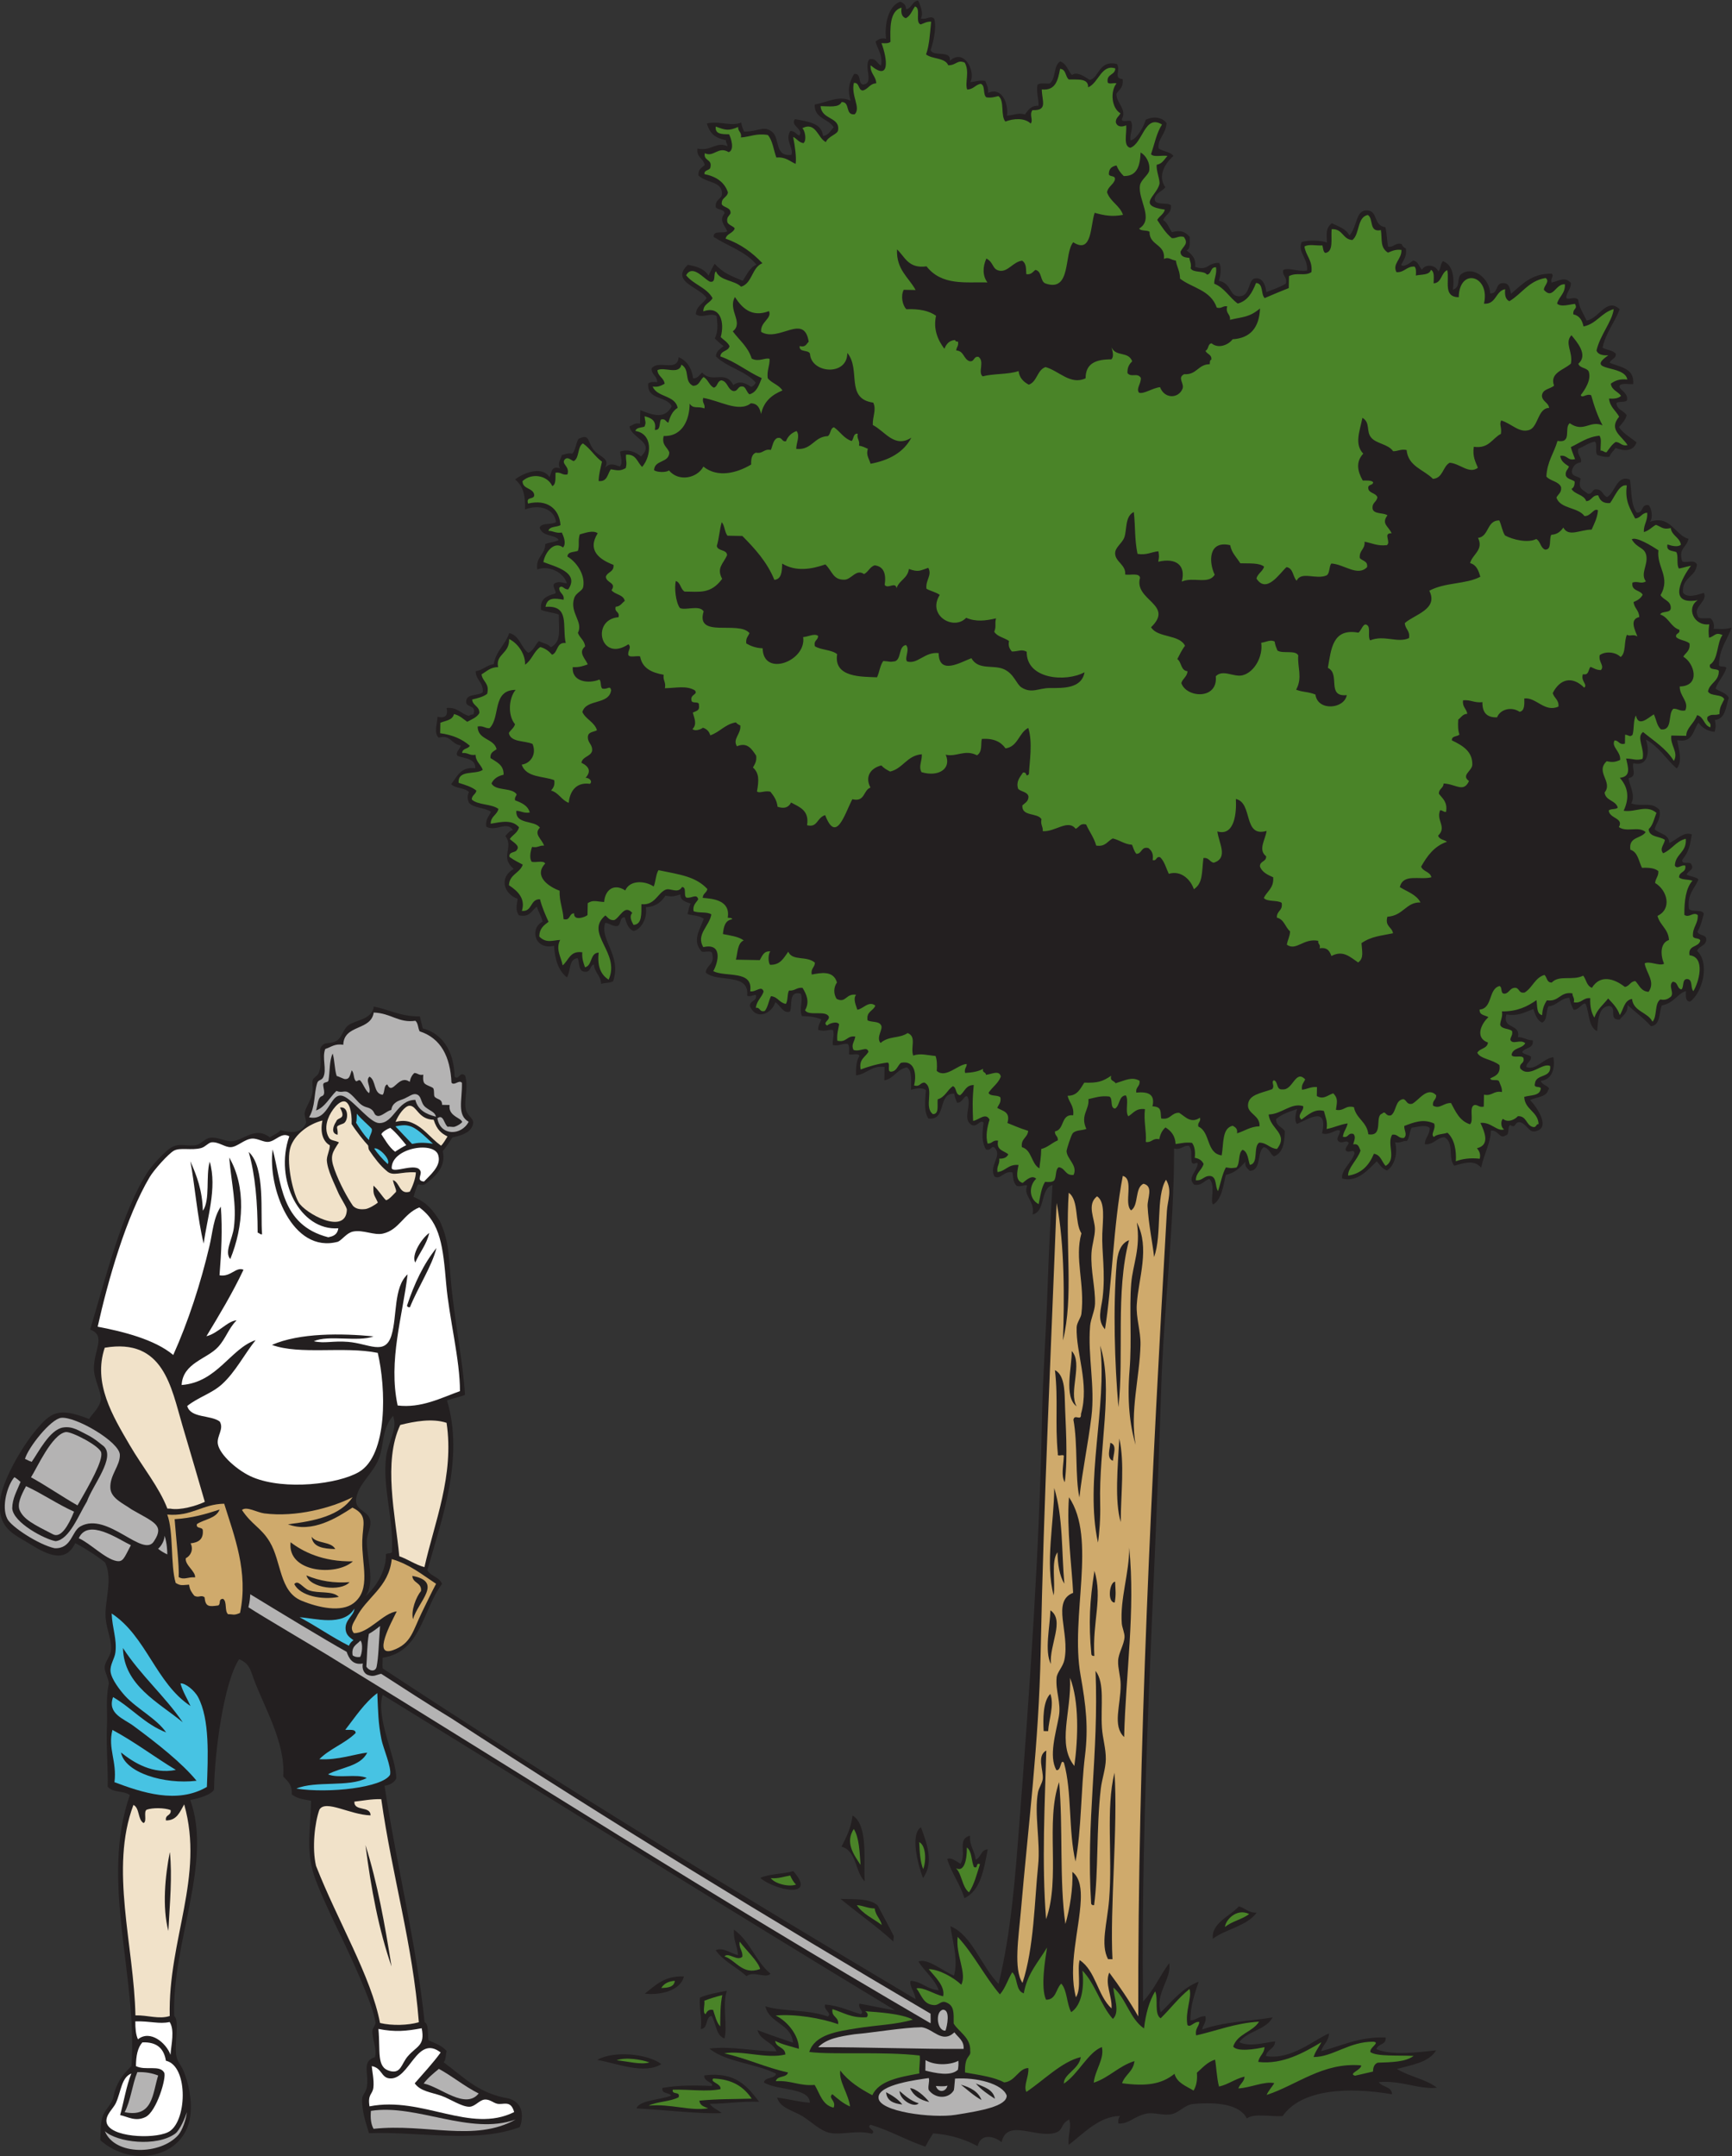 <?xml version="1.0" encoding="UTF-8" standalone="no"?>
<svg
   xmlns:dc="http://purl.org/dc/elements/1.1/"
   xmlns:cc="http://creativecommons.org/ns#"
   xmlns:rdf="http://www.w3.org/1999/02/22-rdf-syntax-ns#"
   xmlns:svg="http://www.w3.org/2000/svg"
   xmlns="http://www.w3.org/2000/svg"
   viewBox="0 0 742.72 924.533"
   height="924.533"
   width="742.72"
   xml:space="preserve"
   id="svg2"
   version="1.1"><rect x="0" y="0" width="742.72" height="924.533" fill="#333333" stroke="none"/><defs
     id="defs6" /><g
     transform="matrix(1.333,0,0,-1.333,0,924.533)"
     id="g10"><g
       transform="scale(0.1)"
       id="g12"><path
         id="path14"
         style="fill:#231f20;fill-opacity:1;fill-rule:evenodd;stroke:none"
         d="m 2330.61,378.137 c -28.91,9.859 -26.34,50.039 -41.84,72.808 -20.35,-4.961 -10.3,-41.492 -34.41,-42.566 4.48,38.867 -5.71,63.613 -2.9,100.879 25.26,11.289 56.65,16.211 86.84,22.363 -15.36,-45.051 2.83,-113.801 -7.69,-153.484 z m 638.64,516.051 c -13.98,35.578 -43.3,139.692 -6.52,163.352 17.54,-48.52 43.46,-113.614 6.52,-163.352 z M 2781.82,883.32 c -31.59,30.84 -25.21,98.25 -74.71,111.825 15.15,29.955 30.72,59.435 35.5,100.155 51.84,-30.37 34.73,-151.64 39.21,-211.98 z m -335.85,11.145 c 28.98,13.933 73.33,11.922 106.03,22 79.76,-91.426 -61.56,-61.231 -106.03,-22 z m 601.25,60.664 c 11.37,7.527 30.94,-8.566 42.92,-15.207 19.99,35.898 -11.96,79.688 30.51,90.638 -2.54,-33.861 15.59,-47.826 17.75,-77.154 17.93,5.852 16.07,32.239 39.02,32.871 -12.4,-65.398 -23.1,-132.593 -74.97,-157.007 -13.93,46.277 -41.12,79.761 -55.23,125.859 z m 854.51,-256.164 c -5.9,50.207 55.86,72.453 83.58,104.043 20.71,-5.188 30.19,-21.192 57.23,-20.281 -31.88,-43.567 -97.7,-51.868 -140.81,-83.762 z m -1027.56,-9.422 c -53.35,49.141 -114.17,91.102 -170.23,137.645 40.79,-2.09 93.49,3.242 119.61,-21.465 0.99,-0.938 48.75,-91.653 50.99,-96.985 2.26,-5.41 -2.07,-13.554 -0.37,-19.195 z M 2401.59,578.438 c -31.63,29.23 -74.45,47.664 -99.24,83.488 23.24,11.16 49.19,-11.02 71.72,-15.766 -1.62,29.856 -15.78,47.649 -12.86,81.867 50.88,-35.808 69.79,-102.429 117.36,-141.445 -13.64,-17.344 -55.32,10.344 -76.98,-8.144 z m 43.66,23.183 c -6.63,25.09 -45.21,60.09 -65.56,87.649 -3.38,-22.102 10.25,-27.817 8.69,-48.168 -16.6,-16.258 -44.08,15.043 -57.59,1.086 37.2,-12.579 58.06,-61.7 114.46,-40.567 z m -371.17,-79.414 c 34.51,26.145 63.05,58.484 125.87,55.234 -10.97,-47.363 -79.66,-60.781 -125.87,-55.234 z M 1921.23,309.055 c 53.37,30.886 163.3,19.683 206.18,-13.496 -54.67,-34.473 -142.26,2.429 -206.18,13.496 z m 126.68,-156.028 c 6.54,25.891 76.97,27.676 111.2,41.114 -6.57,10.957 -31.19,4.531 -28.35,24.55 46.45,8.848 101.09,9.18 158.55,6.602 10.47,10.383 -27.72,13.906 -23.36,34.043 101.28,12.723 138.62,-36.133 176.03,-84.922 -62,1.848 -94.18,-5.73 -158.55,-6.621 8.48,-13.816 26.02,-18.926 37.85,-29.523 -59.23,-4.668 -205.79,11.906 -273.37,14.757 z M 322.48,51.16 c 2.54,34.492 -0.339,57.973 9.833,81.445 7.914,18.262 28.988,37.012 32.832,57.872 8.722,47.277 33.808,75.625 57.843,98.832 19.395,295.437 -101.644,593.535 -5.293,871.971 -23.144,15.41 -53.562,6.17 -71.269,26.81 1.855,52.43 -5.602,132.62 -2.328,199.09 1.953,39.88 -4.688,82.91 6.09,132.52 -1.504,18.87 -14.313,38.44 -13.407,53.07 1.094,17.55 17.75,33.83 20.196,52.41 4.195,31.94 -13.715,64.96 -17.204,105.95 -4.375,51.34 24.391,122.73 -1.453,177.66 -16.257,14.54 -62.336,45.14 -96.246,62.87 -33.523,-71.52 -99.23,-31.55 -149.711,-0.6 C 43.18,2001.21 -7.652,2020.5 0,2105.98 c 5.688,63.56 69.254,173.96 115.934,229.49 47.629,56.66 71.586,74.54 171.015,35.25 3.699,10.42 34.242,36.17 37.246,61.63 2.875,24.37 -22.082,65.52 -22.09,101.24 -0.027,61 40.219,104.66 -12.05,125.04 48.261,160.6 103.07,383.48 187.258,510.17 13.152,19.79 55.39,64.76 73.433,75.42 27.922,16.49 52.949,1.72 81.774,8.07 13.921,3.06 26.714,21.14 43.636,23.18 26.524,3.19 49.973,-13.39 71.813,-10.96 37.523,4.16 73.664,48.72 120.254,12.13 10.722,8.44 25.765,12.38 34.043,23.37 31.836,-7.98 66.113,-13.23 82.035,22.44 2.535,5.69 -5.781,24.58 -4.164,33.69 3.293,18.46 22.163,42.36 25.263,66.74 1.87,14.69 -2.22,27.41 0.72,38.4 2.17,8.06 15.51,12.81 19.65,23.63 12.2,31.8 -0.97,68.88 6.34,81.48 13.04,22.53 29.82,6.66 53.25,23 14.91,10.42 19.1,35.8 34.5,47.37 25.52,19.17 76.06,17.94 82.76,60.85 50.24,-9.73 86.85,-32.59 148.23,-31.6 2.29,-13.5 6.57,-25.09 8.88,-38.58 60.56,-15.38 101.1,-70.06 102.68,-155.57 14.43,-12.56 15.39,18.49 33.68,4.17 12.21,-38.16 -4.77,-78.1 2.72,-110.47 4.32,-18.67 25.58,-27.86 23.18,-43.63 -4.26,-29.91 -39.47,-39.37 -66.75,-45.36 -7.76,-12.98 -20.29,-30.74 -30.95,-44.02 11.76,-50.54 -24.88,-83.17 -56.46,-105.96 -7.64,-4.9 -16.01,-1.94 -22.42,-0.52 -7.41,-11.88 -10.12,-26.04 -15.12,-40.57 42.72,-18.03 60.89,-41.11 84.3,-77.21 28.69,-62.69 27.85,-100.04 35.5,-189.1 10.51,-122.3 39.27,-264.11 45.82,-370.54 -17.85,-7.56 -39.46,-11.22 -57.95,-18.1 56.1,-186.48 -17.25,-382.27 -63.12,-546.11 10.37,-19.86 39.3,-21.84 47.19,-44.1 -62.84,-83.17 -66.62,-218.39 -191.15,-237.51 0.58,-14.76 -1.74,-21.26 0.37,-34.47 552.44,-364.52 1145.77,-725.528 1714.14,-1063.79 -1.84,22.688 -21.17,41.231 -15.99,59.114 37.82,-2.864 52.41,-28.079 90.65,-30.508 -14.22,38.133 -45.59,59.754 -65.47,92.437 28.9,12.153 79.93,-31.843 114.37,-45.359 14.64,51.836 -5.18,111.199 -11.41,158.641 68.55,-26.805 99.82,-129.942 154.93,-185.36 41.04,169.375 53.91,349.539 67.55,526.815 32.37,420.78 63.57,861.15 72.05,1294.7 2.7,137.88 13.34,278.37 17.77,412.72 3.51,106.53 9.96,233.33 15.94,335.75 -40.55,-11.71 -21.33,-85.5 -64.2,-94.79 9.3,42.79 -30.94,60.13 -17.48,91.54 -0.51,7.93 -20.12,-4.64 -33.59,0.63 -13.02,12.34 -10.71,32.17 -13.58,43.46 -27.84,5.89 -38.84,-25.66 -57.87,-13.3 -18.78,33.98 25.29,65.18 1.72,91.17 -11.48,12.39 -10.41,-9.92 -28.89,-4.24 -15,26.25 -11.78,49.41 -7.96,86.56 -11.61,12.27 -23.3,-22.3 -43.29,-3.98 -22.19,20.52 4.69,60.04 -7.96,86.56 -9.5,11.1 -16.37,-21.86 -33.96,-18.56 -3.66,9.04 -7.7,17.73 -9.05,28.98 -55.21,1.86 -22.7,-87.35 -83.13,-80.06 -15.72,23.37 -9.72,62.28 -7.88,91.38 -10.6,9.57 -36.02,4.86 -47.98,0.9 -0.08,28.19 4.49,60.87 -13.04,72.25 -32.45,-5.45 -40.95,-35.76 -72.82,-41.82 0.28,14.39 0.55,28.79 0.82,43.18 -44.25,5.18 -56.28,-23.09 -91.72,-27.07 -0.88,25.39 1.17,47.72 10.77,62.21 -1.86,10.77 -23.62,2.38 -33.5,5.43 0.2,12.75 2.33,27.37 -4.16,33.68 -19.17,1.96 -26.8,-8.05 -48.08,-3.9 -0.88,25.29 5.6,28.37 0.89,48 -12.01,4.7 -22.55,-6.66 -47.98,0.91 -0.21,14.89 6.29,22.81 10.23,33.41 -16.12,8.04 -37.97,10.56 -62.21,10.78 -10.04,25.65 4.25,45.47 -3.44,72.08 -40.39,10.93 -26.87,-34.09 -34.68,-56.96 -21.56,-9 -31.21,19.47 -47.45,29.7 -12.13,-37.43 -61.4,-59.42 -81.85,-12.86 -0.97,18.94 20.79,14.29 19.83,33.23 -0.37,9.21 -16.18,-5.34 -28.8,0.54 8.54,75.76 -97.81,40.88 -133.01,74.52 1.83,25.83 30.03,24.26 20.37,62.03 -1.87,10.77 -23.62,2.39 -33.51,5.44 -31.91,34.83 -6.83,68.25 6.79,105.49 -17.49,12.48 -38.07,9.64 -52.52,15.39 3.68,10.86 4.75,24.43 10.24,33.41 -15.17,5.82 -33.38,8.7 -33.06,29.43 -21.09,-5.87 -24.28,-8.13 -48.08,-3.89 -13.05,-20.7 -31.76,-35.52 -63.11,-37.22 6.34,-42.54 -21.8,-75.13 -39.83,-76.06 -17.6,6.63 -22.34,25.61 -28,43.74 -18.2,0.96 -10.42,-25.05 -24.53,-28.35 -17.3,-0.95 -22.96,9.3 -38.21,10.33 -18.75,-54.88 53.76,-105.1 25.27,-187.71 -9.57,-6.38 -27.5,-4.07 -38.58,-8.88 -0.71,27.59 -21.43,35.91 -22.82,62.84 -14.1,-3.31 -9.78,-25.73 -29.24,-23.45 -21.99,0.82 -16.66,27.94 -23.19,43.65 -29.81,-1.67 -21.89,-42.52 -34.77,-61.76 -26.95,21.17 -38.86,56.81 -41.3,101.6 -63.01,-14.89 -79.39,56.77 -36.94,77.51 -3.74,18.38 -13.69,30.79 -18.29,48.36 -17.23,-11.47 -22.03,-35.84 -58.13,-27.71 -10.88,17.15 -7.19,30.06 -3.81,52.87 -45.75,16.66 -60.07,69.33 -12.59,96.25 -46.06,38.71 1.12,67.76 -26.8,106.13 7.05,7.37 12.41,16.48 24.36,18.75 -20.34,31.37 -54.32,-7.09 -86.2,11.23 -2.94,24.24 9.24,32.82 15.31,47.71 -19.54,14.17 -56.85,11.23 -71.45,30.15 -4.75,13.69 -4.63,20.1 0.63,33.6 -13.22,13.96 -43.98,11.05 -57.13,25.08 19.28,24.02 29.89,57.03 77.78,51.35 0.31,31.71 -33.23,30.82 -56.87,39.48 -9.42,10.37 7.22,21.26 10.23,33.41 -32.86,5.77 -32.64,36.18 -71.53,25.35 -15.99,16.99 -4.66,41.78 -3.53,67.28 24.58,-5.95 34.36,3.47 29.33,28.25 35.98,3.23 45.41,-19.11 71.54,-25.35 3.91,2.46 7.89,4.86 14.49,4.53 11.07,31.08 -20.72,20.88 -23.27,38.84 -1.13,30.53 38,19.26 53.42,32.61 2.69,32.42 -22.25,38.25 -22.73,67.63 23.19,3.66 34.86,19.26 58.05,22.91 7.34,42.94 37.62,62.06 49.89,99.88 34.06,-8.05 36.97,-46.07 61.21,-63.57 17.34,6.46 21.84,26.25 34.32,37.76 12.2,-7.1 30.25,-8.56 38.03,-19.92 35.25,18.31 25.69,53.87 25.98,105.13 -17.41,6.78 -40.76,7.87 -57.31,15.48 -4.07,36.84 20.11,44.36 44.18,51.97 11.12,3.94 -13.59,25.26 0.64,33.6 15.4,7.05 21.15,1.29 38.4,-0.72 -11.02,37.78 -59.68,58.03 -95.17,45 -5.62,41.72 25.01,45.8 25.54,81.14 12.57,6.51 31.86,6.05 43.46,13.58 -14.64,19.9 -50.67,8.29 -61.66,39.56 6.8,17.4 39.35,8.07 53.14,18.21 -7.09,44.37 -55.29,57.45 -100.06,40.29 1.25,42.19 -3.91,73.28 -31.78,96.62 24.36,19.34 85.87,45.84 110.56,7.51 7.56,13.36 4.39,37.86 34.14,28.17 -9.59,17.82 1.79,26.53 5.62,43.1 11.29,1.32 18.16,7.24 33.68,4.16 10.78,11.63 11.31,33.93 20.11,47.64 38.78,19.59 26.76,-12.55 52.06,-39.4 17.75,-18.84 50.24,-24.81 32.61,-53.42 15.25,14.28 24.31,12.37 48.07,3.9 11.48,12.44 1.42,32.69 0.91,47.98 26.9,9.21 50.58,-1.79 66.92,-15.66 48.64,45.48 -32.15,58.73 -36.59,96.71 10.45,3.82 16.6,12.11 33.78,8.95 0.26,14.4 0.54,28.81 0.81,43.2 42.12,-16.56 79.06,-29.54 101.06,12.5 -15.41,33.86 -80.92,19.46 -75.43,73.43 5.77,5.42 17.06,5.12 28.88,4.26 -0.23,20.2 -18.16,23.35 -18.38,43.55 20.89,30.22 84.05,-12.86 87.11,36.77 27.12,-11.57 42.11,-34.84 46.72,-68.1 16.06,-0.36 20.07,11.78 29.16,18.66 32.04,-36.96 74.03,10.43 100.06,-40.3 20.27,15.51 40.5,5.95 57.5,-5.88 6.95,2.56 11.84,7.26 14.67,14.13 -32.84,37.49 -92.85,48.8 -128.04,84.02 0.93,18.61 14.59,23.99 24.63,33.14 -10.47,7.19 -19.35,15.93 -28.35,24.55 11.37,22.84 8.8,43.54 6.17,71.89 -18.88,13.11 -47.45,-9.04 -67.11,6.07 1.67,27.63 24.09,33.7 34.59,52.15 -21.95,35.15 -117.55,52.08 -60.39,106.76 29.17,-4.89 54.46,-13.51 66.55,-34.86 6.54,12.78 12.07,26.61 19.92,38.03 28.43,-30.11 50.17,-37.75 90.19,-54.51 13.14,18.98 21.96,42.44 44.19,51.97 -33.6,41.47 -91.45,59.59 -137.55,89.02 -2.15,23.43 31.91,9.27 43.56,18.38 -8.53,20.45 -27.43,34.71 -8.51,57.77 -1.6,14.17 -22.44,9.81 -28.44,19.74 -2.19,27.02 19.78,25.11 20.02,42.83 0.52,41.4 -48.9,33.62 -75.7,59.04 -1.69,19.68 10.61,24.86 19.82,33.23 -2.79,22.44 -27.3,23.98 -23,53.24 44.68,-9.42 59.13,23.71 96.17,7.79 0.78,8.59 -5.69,10.23 -4.44,19.29 -30.88,6.17 -51.64,18.06 -61.4,53.96 44.11,8.64 76.12,-10.54 110.48,2.72 1.37,-11.24 5.39,-19.93 9.05,-28.98 48.52,-0.46 63.62,21.56 91.19,-1.72 24.66,-20.82 6.63,-80.02 61.02,-73.16 8.94,20.53 -21.92,47.08 -3.35,76.87 14.62,-0.05 18.48,-10.47 28.53,-14.93 16.73,19.86 -30.81,32.54 -13.39,53.06 40.23,-8.36 86,-11.4 90.18,-54.51 17.7,2.82 24.23,17.24 34.12,28.16 -16.34,28.24 -62.76,27.5 -61.02,73.17 40.82,7.31 78.69,30.62 115.45,12.22 -10.7,36.66 -5.02,57.29 11.23,86.2 24.59,3.26 11.67,-29.6 28.16,-34.13 38.63,2.78 1.67,56.01 20.74,81.22 24.39,4.64 23.93,-14.64 38.02,-19.92 5.48,36.68 -11.79,51.46 -17.74,77.14 8.15,6.22 16.32,12.41 33.78,8.96 -5.54,44.7 6.49,105.23 45.46,119.18 10.49,-4.04 18.98,-10 18.74,-24.36 19.16,2.94 18.95,25.99 38.93,28.07 6.96,-14.11 18.11,-42.69 8.51,-57.77 19.57,-5.05 30.98,11.29 43.2,-0.82 8.41,-27.9 -2.65,-74.64 -11.5,-100.6 8.19,-23.52 66.88,1.59 61.75,-34.77 46.18,42.27 84.2,-34.66 65.93,-68.46 16.27,1.04 27.69,7.12 48.08,3.9 4.05,-11.81 10.78,-21.03 8.87,-38.57 44.59,20.65 66.32,-34.57 61.03,-73.18 23.85,1.91 37.11,10.24 57.68,3.73 10.33,13.73 19.01,29.18 43.73,27.97 0.78,24.32 -7.49,39.9 -3.53,67.28 7.12,7.29 24.65,3.76 38.49,4.07 21.73,13.32 12.34,58.96 34.95,71.36 20.37,-7.09 24.62,-29.69 37.58,-43.92 18.96,15.95 54.7,-15.94 57.31,-15.48 30.26,5.19 27.96,64.83 87.39,51.16 13.23,-19.5 -12.47,-47.2 18.29,-48.35 3.81,-26.79 -11.14,-34.1 -20.1,-47.63 0.2,-30.66 34.93,-49.79 17.66,-81.95 0.39,-10.61 20.32,-2.42 28.7,-5.34 10.76,-20.58 -3.42,-36.74 -1.17,-62.39 17.53,1.46 41.24,38.65 49.26,66.27 24.31,11.62 52.25,9.05 67,-10.86 -2.43,-36.53 -29.76,-50.98 -25.53,-81.13 13.12,-10.91 38.46,-10.08 47.53,-24.9 -26.4,-22.56 -51.83,-63.58 -25.9,-100.33 -10.23,-13.85 -30.9,-16.84 -34.31,-37.76 0.99,-22.6 39.44,-9.14 52.42,-20.19 2.37,-26.92 -18.61,-29.6 -24.9,-47.53 14.28,-8.26 18.29,-26.38 28.08,-38.95 28.64,7.66 43.28,1.22 57.31,-15.48 -0.69,-17.24 3.15,-39.16 -10.42,-43.01 15.08,-12.19 31.05,-23.52 27.81,-53.33 42.96,-13.82 38.11,13.71 77.05,12.95 8.95,-12.86 4.16,-44.16 -1.09,-57.6 44.88,-8.25 31.17,-54.76 71.09,-49.34 29.63,4.02 24.01,52.83 44.29,56.76 23.1,4.49 34.6,-16.17 37.56,-43.91 21.44,8.74 44.51,15.78 62.94,27.62 4.84,21.94 -11.57,23.41 -8.79,43.38 19.04,9.86 46.9,-6.68 76.79,-1.47 3.96,39.03 -30.73,58.44 -17.47,91.56 20.49,6.86 61.37,6.1 81.58,-1.54 -1.24,30.92 -3.88,46.07 15.57,62.11 21.71,-10.5 46.42,-18.11 56.87,-39.47 26.88,30.81 19.04,84.62 59.13,80.5 33.05,-3.41 17.07,-48.39 56.6,-53.88 5.5,-27.07 4.61,-41.82 8.41,-62.57 19.97,-2.79 21.44,13.63 43.38,8.78 2.55,-6.96 7.27,-11.84 14.12,-14.67 3.24,-26.19 -8.07,-37.28 -15.39,-52.51 8.52,-10.1 29.86,7.87 38.66,13.68 17.04,-2.46 18.59,-19.81 28.25,-29.35 12.04,20.09 44.71,15.51 52.71,-5.79 8.25,7.74 6.45,25.92 15.02,33.32 36.72,-14.14 35.4,-62.31 31.89,-91.81 28.57,10.05 8.15,38.93 29.78,52.24 39.46,24.26 88.82,-19.03 90.01,-64.11 25.84,-2.37 16.25,32.05 39.02,32.87 23.59,2.29 23.91,-17.82 28.17,-34.13 35.66,29.83 65.6,65.61 130.84,64.74 8.8,-8.71 -4.12,-12.13 -0.55,-28.8 25.76,6.41 43.05,20.01 62.4,-1.18 -0.23,-20.95 -13.79,-28.08 -15.3,-47.71 6.08,-8.78 26.05,5.53 38.3,-5.53 4.68,-28.95 14.35,-39.7 27.53,-67.73 40.39,6.72 64.49,75.88 106.3,36.41 -16.38,-43.34 -44.55,-74.44 -55.14,-123.79 13.11,-7.8 34.43,-7.68 42.83,-20.01 0.53,-16.88 -16.51,-15.48 -19.74,-28.43 33.95,-14.42 80.27,-16.93 75.52,-68.64 -15.03,-0.7 -35.18,3.9 -43.28,-3.99 -7.9,-12.53 29.33,-21.85 23.08,-48.44 -6.55,-7.87 -27.21,-1.09 -33.77,-8.97 1.6,-22.01 24.6,-23.42 32.86,-39.03 -4.44,-16.57 -15.46,-26.34 -24.71,-37.94 14.1,-20.98 37.3,-33.18 56.68,-49.07 -10.54,-28.62 -38.4,-29.26 -67.54,-17.92 -6.5,-9.58 -15.61,-16.43 -19.75,-28.44 -16.53,-1.79 -26.86,2.4 -38.3,5.53 -9.67,7.96 0.89,35.4 -8.78,43.37 -21.02,-4.28 -34.88,-15.98 -53.24,-23 -4.86,-21.95 11.57,-23.42 8.78,-43.38 -16.4,-2.54 -26.18,-11.95 -29.34,-28.25 -1.11,-18.33 19.3,-15.96 28.34,-24.54 -9.08,-33.15 4.7,-33.77 23.09,-48.44 16.94,-2.92 12.11,16.77 29.07,13.85 18.54,-1 18.56,-19.81 33.13,-24.63 26.91,16.04 30,72.01 73.08,56.23 6.1,-36.53 2.51,-82.4 22.01,-106.03 23.02,-2.7 12.82,29.09 38.84,23.27 8.55,-9.93 14.45,-39.2 3.8,-52.88 66.58,22.3 78.65,-41.8 123.79,-55.14 -7.94,-31.43 -32.21,-28.73 -20.56,-71.63 11.08,-8.89 38.31,7.98 47.81,-10.5 -3.61,-41.92 -48.75,-40.71 -44.91,-90.37 13.74,-20.39 49.43,-6.07 67.19,-1.27 13.42,-26.17 -34.19,-44.54 -20.55,-71.63 1.38,-15.94 27.52,-8.05 43,-10.41 6.22,-8.16 12.41,-16.32 8.97,-33.78 23.54,1.03 26.96,-3.38 57.67,3.72 -13.94,-39.33 -39.2,-66.94 -40.65,-119.25 1.04,-10 21.06,-1.72 23.82,-10.06 -7.84,-26.11 -26.05,-41.45 -34.87,-66.55 13.9,-10.18 35.31,-13.11 42.66,-29.61 -9.65,-29.13 -10.07,-67.84 -44.56,-71.17 3.14,-19.17 3.14,-19.37 -0.72,-38.39 -24.86,2.77 -41.09,13.83 -52.25,29.79 -17.51,-24.23 -17.41,-66.73 -68.27,-56.33 4.02,-26.37 18.63,-69.59 -1.72,-91.18 -34.09,30 -57.27,70.51 -99.06,93.08 14.92,-43.91 3.12,-88.39 -39.85,-76.06 -7.1,-15.24 13.96,-42.74 -15.29,-47.72 -2.65,-14.34 24.28,-53.7 8.06,-81.77 38.31,-12.29 64.04,7.54 90.81,-20.91 4.66,-30.94 -10.58,-41.2 -15.57,-62.13 15.19,-15.21 46.5,-14.88 47.18,-44.09 22.2,8.99 46.74,38.11 72.53,27.44 -6.44,-37.82 -9.49,-54.3 -30.33,-81.04 -4.79,-18.74 25.24,-3.96 28.51,-14.94 10.49,-18.76 -9.26,-18.76 -15.03,-33.33 11.43,-6.28 28.91,-6.72 38.12,-15.12 -11.67,-30.28 -37.26,-46.11 -30.61,-95.43 9.71,-11.08 42.74,0.31 47.74,-15.31 -5.2,-20.71 -10.57,-41.22 -20.29,-57.23 3.1,-14.28 27.45,-8.13 28.34,-24.54 -0.25,-22.58 -23.89,-20.86 -29.52,-37.85 42.75,-41.11 15.96,-134.96 -22.28,-162.81 -16.36,-0.05 -13.87,18.06 -13.76,33.87 -30.24,-10.34 -36.95,-37.99 -77.69,-46.54 -9.32,-24.58 -4.39,-63.93 -34.86,-66.56 -22.44,25.52 -50.91,45.23 -75.52,68.64 2.22,-26.76 -15,-33.35 -24.9,-47.53 -38.05,-1.05 -7.07,36.86 -32.79,43.82 -39.02,-0.59 -36.73,-57.88 -39.93,-80.86 -28.27,13.61 -24.66,57.91 -36.76,87.11 -8.44,8.44 -21.35,-19.98 -38.76,-18.47 -5.75,11.73 -11.43,23.53 -13.67,38.66 -29.93,-1.53 -38.82,-24.94 -67.73,-27.53 -7.59,-16.57 -3.22,-45.58 -20.19,-52.44 -16.39,7.78 -21.9,26.04 -27.98,43.75 -35.93,-14.05 -50.97,-22.7 -86.75,-17.57 -13.79,-49.4 46.25,-27.72 37.04,-72.71 19.19,-0.37 28.62,-10.13 47.81,-10.5 3.35,-27.95 -25.78,-22.16 -34.33,-37.77 6.27,-8.11 21.21,-7.85 28.53,-14.93 0.9,-17.24 -14.74,-17.31 -15.03,-33.33 32.32,-11.31 54.02,27.96 87.02,31.97 6.36,-34.48 -3.52,-72.18 -39.84,-76.06 0.55,-13.87 35.16,-19.19 23.46,-29.25 -6.57,-24.18 -38,-22.53 -58.24,-32.51 25.35,-27.52 68.87,-94.63 12.5,-101.05 -17.17,-1.96 -27.04,28.21 -47.44,29.7 -15.23,1.11 -10.88,-21.84 -28.98,-9.06 -10.67,-5.23 -0.92,-31.65 -15.03,-33.32 -19.26,-13.93 -23.88,18.8 -47.72,15.3 0.85,-35.45 -22.8,-78.15 -31.05,-119.43 -21.52,26.69 -55.25,15.3 -86.31,6.43 -21.47,24.41 1.4,72.99 -31.87,91.82 -26.37,-1.97 -33.02,-24.44 -62.84,-22.82 0.2,22.63 16.04,29.01 15.4,52.51 -12.6,12.75 -42.3,1.76 -57.6,1.09 -6.98,-12.32 -7.25,-31.62 -15.21,-42.91 -15.43,1.34 -20.47,-8.11 -38.48,-4.09 9.9,-35.28 -1.84,-75.81 -25.72,-90.73 -16.15,4.87 -23.12,18.57 -33.05,29.43 -27.1,-26.1 -61.86,-68.92 -111.47,-55.5 -4.42,26.85 31.3,51.54 39.94,80.85 -2.3,18.53 -18.63,-3.33 -28.62,10.15 -0.51,11.95 7.83,14.71 10.04,23.82 -8.91,12.14 -20.94,-5.59 -33.49,5.43 -9.15,9.43 5.41,19.22 5.43,33.5 -11.78,8.74 -31.03,-16.52 -57.76,-8.51 18.66,87.34 -37.3,49.45 -81.05,30.33 -9.17,10.96 -3.5,36.18 0.9,47.99 -24.85,-8.43 -50.22,-16.34 -67.81,-32.32 -0.68,-22.64 19.8,-24.92 28.07,-38.94 -0.47,-38.65 -6.94,-71.08 -35.14,-80.96 -12.74,8.16 -14.7,26.69 -33.05,29.44 -22.72,-17.19 -6.21,-75.11 -44.64,-75.97 -6.48,7.88 -16.76,12.13 -13.85,29.06 -16.88,-18.35 -34.06,-36.39 -63.21,-42.01 -8.5,-36.83 -12.99,-77.85 -40.19,-95.26 -12.62,6.46 9.47,62.44 -12.87,81.85 -17.48,-4.68 -22.68,-22.12 -48.35,-18.29 -24.28,22.48 8.89,42.33 10.87,67.02 -1.16,10.09 -12.95,-6.72 -19.12,5.16 -4.48,25.78 3.59,34.6 -8.59,52.96 -20.52,1.73 -24.02,-14.21 -48.18,-8.69 0.56,-255.83 -33.27,-510.01 -41.7,-781.62 -20.13,-649.14 -66,-1307.22 -58.08,-1962.58 33.74,35.093 54.46,83.699 83.94,123.242 9.59,-49.485 -46.84,-97.676 -26.98,-157.934 37.41,36.192 69.06,78.352 121.88,98.527 -11.84,-38.269 -26.68,-73.417 -26.35,-124.328 19.68,0.774 27.31,14.055 48.26,13.489 3.89,-21.985 -8.51,-27.051 -10.42,-42.996 67.3,25.171 158.52,27.312 226.39,38.921 -21.78,-41.003 -80.93,-43.171 -107.13,-79.589 31.75,-15.946 77.47,-2.325 115.27,2.628 -0.79,-25.285 -26.21,-24.992 -29.69,-47.453 81.77,-13.132 153.96,52.121 203,72.993 -1.04,-26.653 -19.44,-35.266 -25.07,-57.141 66.64,17.234 121.4,46.797 207.26,44.101 2.6,-25.527 -25.59,-19.101 -29.52,-37.851 50.15,-21.152 137.78,-9.484 191.97,-3.621 -23.5,-39.211 -77.88,-46.352 -125.96,-60.039 38.78,-23.918 93.28,-32.699 128.49,-60.031 -56.08,-6.868 -114.93,24.367 -186.89,17.917 10.11,-16.96 42.07,-12.878 42.47,-39.207 -140.27,24.512 -292.18,16.582 -351.79,-70.168 -38.46,-2.46 -91.2,9.895 -115.36,-7.429 -23.08,45.887 -96.75,53.176 -171.96,46.457 -27.35,-2.445 -43.82,-26.313 -67.82,-32.324 -26.66,-6.692 -57.35,5.957 -81.58,1.531 -39.24,-7.149 -59.76,-35.43 -91.81,-31.875 -1.33,11.164 1.11,18.41 5.24,23.906 -66.08,-0.129 -117.9,-56.785 -164.98,-92.898 -3.21,34.059 10.2,55.262 1.53,81.582 -28.94,-14.321 -17.89,-34.082 -43.99,-42.375 -61.98,-19.688 -155.99,47.492 -173.41,-30.34 -27.47,21.52 -67.79,27.637 -77.06,-12.949 -39.9,21.266 -85.48,37.07 -143.25,41.121 -8.8,-13.691 -17.29,-27.734 -24.81,-42.742 -61.54,20.836 -112.93,51.453 -176.31,70.528 -17.28,-9.875 20.84,-18.266 4.27,-28.879 -50.28,12.512 -95.01,-4.57 -134.38,2.527 -31.71,5.734 -62.34,38.086 -90.19,54.524 -31.54,18.601 -70.85,25.82 -80.5,59.121 36.53,-4.102 67.19,-13.836 105.31,-16.387 -0.62,49.68 -106.61,38.66 -147.59,65.195 3.71,18.985 34.4,9.942 38.94,28.067 -65.19,33.047 -160.67,36.914 -214.52,80.871 73,8.594 138.57,-8.508 215.88,-8.879 -11.9,30.945 -52.34,34.402 -61.13,68.359 36.92,-14.707 76.03,-27.304 114.46,-40.566 -5.78,61.973 -76.4,61.516 -89.02,116.902 58.32,-17.656 132.82,-8.836 201.02,-32.593 14.91,11.629 -14.97,19.832 -8.87,38.574 45.08,-3.703 76.66,-20.422 114.64,-30.969 14.15,7.938 -10.55,17.676 -4.16,33.684 36.2,-5.969 77.28,-16.118 114.42,-21.196 -540.41,326.692 -1104.65,680.043 -1648.35,1014.543 -23.04,-74.04 44.04,-202.44 43.97,-268.48 -5.02,-12.03 -20.34,-22.03 -37.9,-23.92 40.18,-263.803 102.28,-505.998 129,-760.725 13.87,-5.468 9.29,-38.601 12.25,-58.027 22.24,-9.988 44.21,-17.305 58.69,-34.773 -2.82,-8.5 -2.85,-31.86 -10.06,-35.786 68.63,-50.574 112.01,-100.515 211.24,-117.066 12.21,-3.852 37.73,-16.105 40.34,-47.688 1.03,-12.414 0.46,-26.621 -6.09,-43.945 -143.77,-53.613 -321.94,-13.508 -485.26,-19.648 -8.09,27.453 -23.97,70.898 -21.91,110.832 0.68,13.133 12.49,21.187 15.13,38.113 6.87,44.387 -18.04,82.156 25.79,95.535 7.98,26.418 -10.04,59.231 -7.96,86.567 0.47,6.168 10.56,18.484 10.05,23.804 -5.31,55.383 -90.44,236.282 -119.26,295.11 -21.04,42.976 -66.19,139.511 -79.6,182.668 -24.626,79.254 -11.102,139.539 -8.5,236.669 -21.161,4.64 -42.052,5.26 -62.024,20.38 1.156,30.32 -9.512,38.52 -27.711,58.13 8.371,108.06 -63.145,226.13 -94.899,313.85 -11.722,32.38 -14.754,49.04 -46.816,63.28 -48.949,-73.43 -78.879,-296.7 -80.785,-417.97 1.586,-4.49 -14.676,-23.34 -76.59,-35.13 73.098,-201.389 -60.231,-460.08 -51.52,-695.151 18.254,-13.953 -0.949,-93.125 7.153,-129.765 4.593,-20.75 13.601,-24.598 23.297,-47.996 14.164,-34.211 28.414,-91.004 21.078,-144.875 C 593.871,-5.586 423.824,-40.371 322.48,51.16 Z M 1264.19,2381.02 c 16.72,-40.34 -15.11,-82.22 -21.64,-129.22 -13.48,-97.01 24.25,-204.5 18.3,-302.8 3.99,-15.57 -15.79,-6.44 -19.48,-14.03 1.46,-32.95 -13.93,-86.88 -65.44,-134.54 32.59,46.54 3.51,123.14 3.87,178.89 0.12,18.82 16.02,45.48 10.87,67.03 -8.3,34.65 -59.19,28.12 -41.65,82.4 13.09,40.52 52.64,71.2 69.36,113.91 18.5,47.24 8.6,93.79 45.81,138.36 v 0" /><path
         id="path16"
         style="fill:#b4b3b3;fill-opacity:1;fill-rule:evenodd;stroke:none"
         d="M 337.422,79.688 C 377.195,43.645 503.301,28.418 563.52,71.777 578.137,82.297 596.191,123.77 601.047,141.035 599.16,119.023 586.773,82.375 573.52,67.441 516.078,2.695 369.438,0.496 337.422,79.688 v 0" /><path
         id="path18"
         style="fill:#ffffff;fill-opacity:1;fill-rule:evenodd;stroke:none"
         d="M 422.539,265.313 C 406.285,225.098 398.832,175.754 386.41,131.57 c 24.445,-5 49.059,-22.105 81.488,-6.336 36.29,17.649 68.325,128.235 60.317,142.891 -14.227,26.035 -59.645,5.477 -90.82,20.918 0.007,32.598 5.371,59.648 20.636,76.418 47.832,2.078 69.559,-20.981 75.703,-59.035 C 608.012,290 601.938,102.82 538.984,75.879 491.223,53.75 351.445,60.438 342.766,108.391 c -4.258,23.511 22.015,44.468 29.968,61.843 16.801,36.707 17.719,82.801 49.805,95.079 v 0" /><path
         id="path20"
         style="fill:#b4b3b3;fill-opacity:1;fill-rule:evenodd;stroke:none"
         d="m 1201.72,87.394 c -8.06,14.214 -10.68,33.679 -8.51,57.761 146.99,23.098 317.94,-80.066 465.15,-27.976 -132.17,-73.618 -287.25,-11.782 -456.64,-29.785 v 0" /><path
         id="path22"
         style="fill:#ffffff;fill-opacity:1;fill-rule:evenodd;stroke:none"
         d="m 1188.68,159.641 c -6.45,40.464 9.84,37.273 12.53,60.703 2.67,23.433 -4.26,53.535 -5.28,68.777 32.97,-5.859 29.91,-36.769 56.86,-39.473 65.09,-6.543 87.42,143.145 164.8,83.313 -25.59,-35.41 -55.28,-66.555 -83.49,-99.238 18.33,-25.762 53.06,-28.684 85.67,-40.032 27.48,-9.558 65.75,-35.918 90.54,-35.312 17.93,0.43 31.67,21.473 48.45,23.086 15.9,1.531 27.22,-9.746 39.31,-13.035 20.5,-5.571 44.67,13.953 55.95,-27.168 -141.81,-70.664 -294.83,51.961 -465.34,18.379 v 0" /><path
         id="path24"
         style="fill:#b4b3b3;fill-opacity:1;fill-rule:evenodd;stroke:none"
         d="m 400.984,140.898 c 19.524,36.805 24.321,88.926 40.84,128.86 27.039,0.894 48.496,-3.567 67.008,-10.871 C 490.523,201.23 492.691,122.336 400.984,140.898 v 0" /><path
         id="path26"
         style="fill:#4a8428;fill-opacity:1;fill-rule:evenodd;stroke:none"
         d="m 2278.36,153.484 c -57.79,-10.046 -120.97,15.422 -191.88,8.418 27.7,13.664 69.57,12.59 96.53,26.993 6.67,20.57 -22.73,6.371 -18.75,24.359 50.33,1.57 110.94,-7.551 153.67,1.902 2.65,18.489 -35.53,22.012 -23.36,34.043 61.56,-1.965 98.8,-27.383 123.59,-64.734 -58.76,-1.82 -106.28,-0.547 -168.14,-6.438 1.19,-16.132 15.69,-19.441 28.34,-24.543 v 0" /><path
         id="path28"
         style="fill:#b4b3b3;fill-opacity:1;fill-rule:evenodd;stroke:none"
         d="m 2987.9,250.742 c 3.54,-11.582 -3.87,-26.457 -0.15,-38.574 21.42,-29.082 64.54,-28.762 80.7,-0.605 1.95,9.382 2.05,21.867 3.85,37.371 69.6,4.562 152.6,-16.532 166.18,-54.5 0.98,-34.59 -84.68,-49.434 -164.85,-62.098 -73.51,-11.621 -247.75,9.898 -247.35,55.32 -1.73,42.782 127.57,57.903 161.62,63.086 z m -32.33,-81.23 c -26.18,7.754 -43.5,24.074 -61.65,39.57 0.13,-28.848 46.56,-55.637 61.65,-39.57 z m -104.93,35.593 c 2.11,-27.82 24.09,-36.484 52.06,-39.382 -13.27,17.058 -31.99,28.879 -52.06,39.382 z m 77.06,12.942 c 10.78,-24.152 32.19,-38.106 61.57,-44.363 -14.36,18.523 -43.99,44.324 -61.57,44.363 z m 163.44,11.328 c 21.61,-16.887 41.33,-35.598 66.28,-49.258 -10.44,27.649 -36.06,40.653 -66.28,49.258 z m 48.08,3.887 c 16.97,-19.766 38.96,-34.739 61.47,-49.168 -5.73,30.601 -35.67,37.886 -61.47,49.168 v 0" /><path
         id="path30"
         style="fill:#4a8428;fill-opacity:1;fill-rule:evenodd;stroke:none"
         d="m 2681.66,155.477 c -36.97,8.371 -43.99,45.586 -61.02,73.168 -49.99,-4.153 -75.44,15.308 -124.6,11.953 3.71,18.992 34.41,9.937 38.94,28.074 -73.01,16.074 -132.35,45.312 -205.27,61.473 56.65,10.707 135.17,-18.614 196.75,-3.711 -0.47,24.687 -30.1,21.269 -32.77,43.832 22.18,-11.621 50.22,-17.61 76.33,-25.453 0.21,41.527 -35.3,88.164 -74.79,107.042 63.16,5.821 147.46,-8.769 201.1,-27.8 2.69,24.558 -22.67,22.136 -18.29,48.347 34.69,-10.578 60.87,-29.343 109.93,-26.074 6.37,6.27 3.23,14.426 -4.43,19.285 37.96,-2.761 116.45,-7.195 153.11,-26.89 -51.92,-16.067 -117.98,-17.7 -180.74,-27.914 -60.32,-9.825 -134.78,-19.325 -152.48,-76.219 74.49,-9.629 238.99,2.344 355.22,-11.406 2.35,-16.758 -2.67,-38.625 -1.26,-57.688 -64.09,-11.734 -129.9,-23.211 -151.17,-70.027 -39.88,21.269 -77.24,44.824 -103.09,79.629 -5.17,-34.871 26.3,-75.157 31.42,-115.821 -22.65,9.61 -39.53,24.778 -56.86,39.493 -15.53,-12.227 13.7,-21.055 3.97,-43.293 v 0" /><path
         id="path32"
         style="fill:#b4b3b3;fill-opacity:1;fill-rule:evenodd;stroke:none"
         d="m 1362.9,233.176 c 13.73,18.355 31.44,32.586 48.9,47.078 44.78,-24.414 82,-56.106 128.12,-79.231 -43.47,-53.027 -123.22,21.262 -177.02,32.153 v 0" /><path
         id="path34"
         style="fill:#b4b3b3;fill-opacity:1;fill-rule:evenodd;stroke:none"
         d="m 3010.66,225.176 c 9.01,-0.324 25.16,-2.571 37.28,1.152 -4.49,-20.383 -29.46,-24.601 -37.28,-1.152 v 0" /><path
         id="path36"
         style="fill:#ffffff;fill-opacity:1;fill-rule:evenodd;stroke:none"
         d="m 1217.39,408.738 c 54,-10.679 88.9,-7.09 139.26,2.18 11.19,-57.09 -15.45,-56.113 -44.91,-90.371 -21.35,-24.824 -21.39,-57.332 -58.5,-46.902 -42.63,11.992 -29.18,63.003 -35.85,135.093 v 0" /><path
         id="path38"
         style="fill:#b4b3b3;fill-opacity:1;fill-rule:evenodd;stroke:none"
         d="m 2976.77,274.727 c 0.21,11.203 0.42,22.402 0.63,33.601 34.82,-20.105 84.63,-13.933 105.58,-1.988 1.22,-12.805 -0.37,-21.836 -1.5,-29.094 -23.56,-22.062 -73.3,-10.305 -104.71,-2.519 v 0" /><path
         id="path40"
         style="fill:#4a8428;fill-opacity:1;fill-rule:evenodd;stroke:none"
         d="m 2089.11,301.086 c -27.25,-8.859 -73.92,4.129 -105.49,6.785 29.49,11.016 80.51,2.207 105.49,-6.785 v 0" /><path
         id="path42"
         style="fill:#ffffff;fill-opacity:1;fill-rule:evenodd;stroke:none"
         d="m 548.492,325.352 c -12.957,36.992 -64.652,82.214 -104.676,49.98 -7.097,15.156 -8.648,35.645 -8.511,57.766 49.07,1.238 76.699,-9.543 110.383,-2.082 17.05,-26.133 5.089,-71.348 2.804,-105.664 v 0" /><path
         id="path44"
         style="fill:#b4b3b3;fill-opacity:1;fill-rule:evenodd;stroke:none"
         d="m 2632.13,350 c 27.11,27.488 67.73,34.219 116.67,41.633 61.6,5.301 156.88,21.844 216.19,22.555 38.33,-5.27 65.36,-53.797 105.31,-16.395 12.79,-17.441 31.27,-26.555 29.65,-53.242 -123.01,-1.242 -322.74,5.918 -467.82,5.449 v 0" /><path
         id="path46"
         style="fill:#f1e2c9;fill-opacity:1;fill-rule:evenodd;stroke:none"
         d="m 1222.54,427.852 c -28.6,150.3 -136.5,327.988 -205.89,505.515 -13.49,57.258 -4.05,139.673 10.93,180.883 19.92,33.21 98.22,-16.69 164.36,-18.5 0.45,31.85 -53.44,11.36 -51.97,44.18 28.51,3.01 54.35,8.8 86.55,7.97 35.23,-248.908 101.04,-464.716 120.9,-717.607 -34.28,-10.02 -85.63,-11.797 -124.88,-2.441 z m -46.81,572.178 c 17.84,-139.885 42.86,-272.85 83.85,-390.452 -21.6,136.274 -45.7,270.129 -83.85,390.452 v 0" /><path
         id="path48"
         style="fill:#f1e2c9;fill-opacity:1;fill-rule:evenodd;stroke:none"
         d="m 435.668,452.305 c -4.668,224.851 -83.578,472.383 -6.43,677.045 20.563,-10.04 13.364,-46.82 32.504,-58.22 12.344,5.11 -1.222,37.14 10.414,42.99 19.321,6.81 57.746,6.09 76.789,-1.44 2.672,-19.09 -18.507,-13.4 -15.035,-33.32 36.102,0.03 44.863,28.43 58.59,51.69 65.98,-232.722 -52.211,-435.249 -46.449,-680.823 -35.422,-11.243 -70.824,3.242 -110.383,2.078 z M 546.41,978.309 c -15.312,-78.133 -24.945,-177.43 -4.801,-254.364 4.797,92.293 12.957,173.301 4.801,254.364 v 0" /><path
         id="path50"
         style="fill:#b4b3b3;fill-opacity:1;fill-rule:evenodd;stroke:none"
         d="m 3041.6,403.145 c -26.98,-2.071 -34.42,61.582 -8.33,67.363 25.11,0.605 13.28,-54.153 8.33,-67.363 v 0" /><path
         id="path52"
         style="fill:#4a8428;fill-opacity:1;fill-rule:evenodd;stroke:none"
         d="m 2316.93,416.816 c -12.28,13.301 -16.47,34.395 -22.99,53.235 -15.04,2.554 -19.73,-5.617 -24.28,-13.938 -10.79,5.305 -1.25,30.196 -3.98,43.274 18.37,7.031 37.56,13.191 57.95,18.101 -6.44,-29.187 -6.41,-65.093 -6.7,-100.672 v 0" /><path
         id="path54"
         style="fill:#b4b3b3;fill-opacity:1;fill-rule:evenodd;stroke:none"
         d="m 805.059,1807.05 c 86.281,-52.77 241.051,-146.66 310.141,-185.28 6.87,-19.47 18.09,-43.55 51.85,-37.51 -3.14,-18.72 4.47,-32.19 16.14,-36.75 19.3,-7.54 27.15,0.63 43.06,3.67 59.89,-38.91 159,-102.98 226.02,-143.48 512.09,-333.67 1031.29,-650.161 1541.32,-949.946 -0.29,-7.07 0.87,-22.891 0.07,-30.93 -733.62,427.461 -1292.77,787.886 -1940.81,1185.236 -45.38,27.78 -208.881,123.87 -253.745,153.15 4.989,20.7 4.989,28.55 5.954,41.84 v 0" /><path
         id="path56"
         style="fill:#cfaa6c;fill-opacity:1;fill-rule:evenodd;stroke:none"
         d="m 3661.78,449.055 c -28.45,49.558 -59.85,96.289 -93.36,140.972 -15.13,-36.629 9.84,-75.269 7.43,-115.359 -45.22,41.277 -50.47,121.047 -102.69,155.566 -8.73,-30.703 7.24,-88.964 -11.86,-119.796 -26.49,100.363 11.02,217.597 15.49,311.769 1.52,32.207 -1.16,72.629 -27.08,91.727 2.72,-50.68 -8.17,-119.293 -22.37,-167.606 -19.83,139.531 -7.09,310.442 -20.19,456.452 -45.08,-127.26 5.25,-310.241 -41.92,-440.885 -14.5,182.546 -3.73,374.395 0.63,542.495 -31.62,-17.25 -8.56,-63.93 -11.32,-91.01 -1.43,-14.1 -12.56,-28.91 -15.22,-42.92 -12.91,-68.16 8.14,-159.65 0.37,-235.245 -11.77,-114.656 -13.23,-265.52 -50.34,-378.32 -29.39,43.742 -12.51,146.203 -5.26,230.539 23.76,276.176 57.85,538.916 63.74,834.136 9.8,489.97 34.03,987.76 51.25,1444.11 26.4,-133.66 24.94,-315.47 20.47,-442.08 34.58,142.05 6.93,301.11 18.56,474.94 33.56,-24.23 18.31,-95.47 40.76,-130.4 -22.86,-81.64 11.73,-162.53 -0.1,-259.25 -1.52,-12.47 -14.71,-28.13 -15.21,-42.91 -2.8,-82.71 41.94,-182.02 13.95,-278.71 1.42,-26.27 -20.4,1.94 -24.37,-18.75 14.47,-77.39 5.12,-185.88 19.29,-250 9.87,87.55 27.37,169.45 38.49,258.51 12.5,100.2 -12.22,196.49 -4.07,292.93 2.04,24.2 15.06,48.13 15.75,71.72 1.48,51.32 -14.63,107.44 -11.32,163.45 1.55,26.32 10.92,51.51 11.06,76.6 0.15,32.49 -27.54,78.58 6.77,105.49 27.28,-17.41 18.59,-75.14 16.94,-120.34 -2.13,-58.78 10.81,-124.94 0.91,-206.46 -4.23,-34.72 -18.99,-70.69 7.7,-100.96 22.72,139.93 26.73,335.43 57.31,493.41 37.56,-9.39 2.06,-89.12 26.71,-110.93 25.37,16.08 11.2,73.19 40.02,85.67 33.09,-7.81 11.85,-47.77 13.05,-72.27 2.74,-56.39 17.07,-123.98 20.91,-163.62 26.36,74.53 4.5,193.81 38.31,248.92 20.96,-34.31 4.84,-66.75 2.9,-100.87 -47.51,-831.46 -94.34,-1739.09 -92.09,-2590.715 z m -76.43,783.975 c -28.66,-115.95 -5.82,-266.272 -17.29,-407.757 -6.3,-77.628 -28.53,-144.316 -3.63,-191.953 4.8,-0.09 9.6,-0.183 14.41,-0.273 -8.83,163.457 18.01,425.433 6.51,599.983 z m -44.19,-51.98 c 3.74,32.29 15.83,64.13 16.22,95.71 0.41,34.53 -10.36,67.11 -12.5,101.05 -4.49,71.05 10.07,143.14 -20.56,182.83 10.79,-269.53 -31.06,-485.47 -14.11,-748.667 0.97,-3.758 3.9,-5.664 9.5,-4.993 14.24,105.872 6.82,247.75 21.45,374.07 z m -50.79,106.58 c 11.17,90.81 3.46,159.53 -14.31,259.51 -33.68,189.48 53.1,438.69 -37.22,572.01 -7.86,-102.36 9.44,-224.38 13.39,-307.51 -70.24,-27.45 -10.07,-126.53 -28.05,-215.51 -4.55,-22.45 -23.44,-39.65 -25.09,-57.13 -4.1,-43.69 15.16,-80.97 7.25,-124.96 -9.81,-54.52 -33.11,-127.66 -8.06,-172.68 16.31,-3.57 12.58,38.69 24.45,23.54 26.16,-92.59 14.11,-222.01 37.21,-317.564 19.53,104.694 17.06,231.824 30.43,340.294 z m 142.25,669.43 c 0.52,-81.3 -30.14,-165.73 -23.81,-244.38 0.99,-12.39 9.48,-30.98 8.78,-43.38 -1.43,-24.98 -19.48,-50.62 -20.65,-76.42 -1.08,-23.85 8.09,-50.42 8.16,-76.98 0.17,-67.27 -27.19,-131.39 11.22,-168.23 5.01,203.94 36.64,405.24 16.3,609.39 z m -253.73,-470.49 c -24.1,-23.34 -23.59,-83.48 -21.45,-119.62 4.81,-0.09 9.59,-0.17 14.4,-0.27 2.05,37.07 20.32,83.2 7.05,119.89 z m 0.28,268.84 c -1.12,-49.82 -19.89,-132.1 1.54,-172.86 -5.3,63.02 45.27,140.35 -1.54,172.86 z m 141.62,126.95 c -15.28,-98.02 -19.33,-166.63 -9.87,-268.66 0.99,-3.76 3.92,-5.66 9.51,-4.98 -6.39,112.07 27.32,185.3 0.36,273.64 z m 66.55,-34.86 c -18.45,-1.18 -26.06,-66.86 -1.27,-67.19 4.71,28.78 2.4,36.89 1.27,67.19 z m -185.44,94.72 c 0.98,-39.91 6.38,-75.53 22.08,-101.24 -9.23,104.58 -3.81,213.9 -32.59,307.87 -0.39,-112.96 -29.69,-240.92 -1.71,-345.63 5.81,44.51 -8.73,110.2 12.22,139 z m 137.36,155.83 c -4.83,182.25 43.73,372.35 0,508.89 22.97,-196.99 -50.57,-434.23 -7.15,-633.57 4.63,28.79 8.34,79.78 7.15,124.68 z m 61.57,210.08 c -4.88,-89.74 -15.58,-202.12 4.54,-268.94 0.28,92.29 13.22,188.38 -4.54,268.94 z m -175.3,123.33 c -0.82,31.95 -1.99,81.73 -31.78,96.61 11.07,-98.38 -0.39,-167.86 9.32,-269.03 -3.68,-12.95 22.7,3.01 19.02,-9.96 -1.6,-32.88 -8.85,-60.29 3.26,-81.67 10.78,85.93 2.27,183.44 0.18,264.05 z m 146.24,-137.19 c 0.13,-15.38 -13.95,-50.09 8.5,-57.77 1.05,20.67 14.86,50.94 -8.5,57.77 z m 97.16,315.03 c 1.08,43.79 -14.75,86.33 -11.95,129.85 5.53,86.1 43.21,181.55 0.17,264.03 12.99,-83.83 -12.91,-134.46 -18.1,-196.49 -6.69,-80.08 2.59,-181.59 -5.25,-278.34 -7.97,-98.14 0.46,-176.45 19.46,-240.41 -18.9,108.64 13.05,215.69 15.67,321.36 z m -36.85,336.75 c -29.86,-11.23 -37.36,-47.01 -39.85,-76.06 -11.94,-139.18 -6.32,-322.54 5.71,-460.99 18.48,163.87 -9.83,371.43 34.14,537.05 z m -184.37,-356.59 c 1.29,-49.09 -26.49,-147.57 15.84,-177.92 -26.96,45.62 21.43,138.95 -15.84,177.92 v 0" /><path
         id="path58"
         style="fill:#4a8428;fill-opacity:1;fill-rule:evenodd;stroke:none"
         d="m 2127.23,540.41 c 8.59,13.914 22.93,21.856 43.65,23.176 -2.26,-20.5 -22.37,-22.441 -43.65,-23.176 v 0" /><path
         id="path60"
         style="fill:#4a8428;fill-opacity:1;fill-rule:evenodd;stroke:none"
         d="m 2330.79,642.188 c 13.51,13.957 40.99,-17.344 57.59,-1.086 1.56,20.351 -12.07,26.066 -8.69,48.168 20.35,-27.559 58.93,-62.559 65.56,-87.649 -56.4,-21.133 -77.26,27.988 -114.46,40.567 v 0" /><path
         id="path62"
         style="fill:#4a8428;fill-opacity:1;fill-rule:evenodd;stroke:none"
         d="m 2836.78,743.059 c -27.46,20.679 -61.34,35.171 -80.41,63.933 21.2,-1.57 34.77,-10.488 57.41,-10.683 2.84,-22.391 18.07,-32.871 23,-53.25 v 0" /><path
         id="path64"
         style="fill:#4a8428;fill-opacity:1;fill-rule:evenodd;stroke:none"
         d="m 3117.21,848.191 c -22.74,17.375 -22.01,57.329 -41.75,77.598 25.88,-13.848 35.45,26.066 34.87,66.563 16.98,-11.922 13.97,-43.106 22.82,-62.848 15.41,-6.234 3.96,15.457 19.38,9.234 -10.19,-31.843 -18.36,-65.75 -35.32,-90.547 v 0" /><path
         id="path66"
         style="fill:#4a8428;fill-opacity:1;fill-rule:evenodd;stroke:none"
         d="m 2560.78,873.086 c -23.79,-8.652 -68.47,3.086 -81.21,20.742 25.56,-2.09 42.12,5.176 62.56,8.418 4.93,-10.957 10.49,-21.308 18.65,-29.16 v 0" /><path
         id="path68"
         style="fill:#4a8428;fill-opacity:1;fill-rule:evenodd;stroke:none"
         d="m 2969.8,922.988 c -9.72,23.621 -11.17,55.196 -12.78,86.652 21.73,-9.921 23.38,-60.929 12.78,-86.652 v 0" /><path
         id="path70"
         style="fill:#4a8428;fill-opacity:1;fill-rule:evenodd;stroke:none"
         d="m 2768.41,936.387 c -21.5,32.707 -50.51,71.523 -21.81,115.623 17.78,-28.42 18.38,-73.389 21.81,-115.623 v 0" /><path
         id="path72"
         style="fill:#47c3e3;fill-opacity:1;fill-rule:evenodd;stroke:none"
         d="m 368.203,1202.51 c 8.567,67.2 -21.992,108.21 -6.43,168.14 72.227,-38.83 134.825,-86.92 204.012,-128.67 -74.32,-15 -135.668,23.27 -176.574,56.15 12.367,-65.02 138.793,-103.58 243.133,-91 -47.199,57.59 -127,120.38 -203.106,176.65 -31.586,23.37 -84.836,38.92 -65.468,92.45 60.039,-34.85 102.066,-87.04 170.687,-113.63 -30.906,44.83 -94.418,76.14 -132.207,117.71 -16.051,17.65 -43.758,53.33 -46.543,77.69 -2.559,22.42 12.981,41.13 15.57,62.12 5.289,42.77 -9.968,76.02 -12.039,125.05 111.567,-73.2 142.266,-224.25 253.633,-297.63 -10.683,24.27 -24.652,45.36 -32.23,72.6 14.179,2.32 44.867,-21.67 56.769,-44.26 37.668,-71.52 31.75,-190.2 28.16,-288.58 -96.129,-56.33 -210.507,-17.38 -297.367,15.21 z m 27.344,431.55 c 2.691,-120.19 114.883,-175.03 192.336,-238.86 -58.242,85.27 -136.031,151.73 -192.336,238.86 v 0" /><path
         id="path74"
         style="fill:#47c3e3;fill-opacity:1;fill-rule:evenodd;stroke:none"
         d="m 953.523,1181.86 c 61.157,26.21 169.357,3.55 226.277,34.14 -30.52,14.59 -93.94,-2.52 -124.6,11.95 42.4,22.85 104.47,25.27 126.14,69.64 -36.22,-3.68 -94.95,-24.97 -154.02,-21.11 33.44,33.79 83.09,50.74 116.81,84.21 -0.42,13.74 -19.86,9.16 -33.42,10.24 32.38,41.41 61.18,86.52 103.05,118.07 2.83,-61.89 2.73,-95.43 13.17,-148.28 5.77,-29.26 33.16,-90.06 27.92,-114.27 -24.28,-41.44 -196.86,-60.68 -301.327,-44.59 v 0" /><path
         id="path76"
         style="fill:#cfaa6c;fill-opacity:1;fill-rule:evenodd;stroke:none"
         d="m 3456.14,1254.67 c -56.53,70.6 -9.04,172.82 -13.85,283.51 29.6,-75.48 26.25,-192.71 13.85,-283.51 v 0" /><path
         id="path78"
         style="fill:#b4b3b3;fill-opacity:1;fill-rule:evenodd;stroke:none"
         d="m 1178.54,1574.43 c 2.52,31.57 1.94,70.46 8.17,105.32 12.02,6.53 24.67,16.1 35.92,25.13 -4.6,-62.95 -4.79,-98.84 -11.21,-131.73 -4.47,-17.22 -24.94,-12.82 -32.88,1.28 v 0" /><path
         id="path80"
         style="fill:#b4b3b3;fill-opacity:1;fill-rule:evenodd;stroke:none"
         d="m 1158.34,1605.27 c -11.15,-1.31 -18.4,1.12 -23.9,5.25 -5.01,29.68 13.85,34.56 24.91,47.55 9.08,-8.19 5.29,-44.38 -1.01,-52.8 v 0" /><path
         id="path82"
         style="fill:#cfaa6c;fill-opacity:1;fill-rule:evenodd;stroke:none"
         d="m 1276.33,1751.88 c -43.49,-4.5 -90.69,-71.23 -137.99,-69.92 -15.16,17.83 0.65,35.46 6.87,48.12 33.58,68.34 105.08,97.31 115.09,190.13 57.67,-16.73 97.89,-50.24 142.53,-79.51 -13.74,-25.78 -28.17,-56.42 -44.92,-90.37 -30.18,-61.16 -34.39,-102 -93.53,-123.06 -67.64,-24.07 -5.24,89.72 11.95,124.61 z m 50.16,114.26 c 1.08,-24.09 30.56,-20.82 27.89,-48.53 -15.91,-19.42 -32.93,-63.57 -25.71,-90.73 15.82,56.43 98.48,120.57 -2.18,139.26 v 0" /><path
         id="path84"
         style="fill:#cfaa6c;fill-opacity:1;fill-rule:evenodd;stroke:none"
         d="m 733.66,1742.91 c -12.105,10.32 -2.191,40.89 -16.187,49.4 -16.336,-0.45 -5.95,-16.02 -15.387,-21.27 -29.688,-4.11 -41.113,-5.12 -44.027,26.27 -11.836,9.35 -18.926,-3.64 -33.504,5.44 -8.817,11.93 -13.703,17.22 -16.285,35.15 -21.969,-1.13 -26.739,-4.42 -43.098,5.61 -17.367,58.68 -6.293,164.59 -27.102,219.94 78.926,-6.93 112.082,33.68 183.102,34.95 31.902,-102.67 78.777,-219.8 50.976,-351.42 -21.027,-9.02 -21.351,-3.82 -38.488,-4.07 z m -106.078,118.44 c 2.113,19.3 -33.91,40.46 -29.746,61.75 15.34,7.4 25.504,27.72 15.309,47.72 24.113,2.69 41.921,11.93 39.21,42.47 -1.304,11.31 -22.703,3.28 -18.843,19.55 24.008,15.85 61.668,17.52 72.894,46.64 -44.199,-14.44 -89.531,-27.72 -144.605,-30.88 4.023,-56.37 15.426,-152.15 12.996,-186.26 17.98,-10.49 30.012,1.29 52.785,-0.99 v 0" /><path
         id="path86"
         style="fill:#cfaa6c;fill-opacity:1;fill-rule:evenodd;stroke:none"
         d="m 778.398,2078.11 c 14.489,13.05 48.668,-7.99 71.801,-10.94 102.762,-13.13 217.351,18.1 284.241,52.24 -40.12,-59.47 -120.85,-76.74 -208.085,-87.28 77.715,-29.49 158.035,21.33 207.445,53.69 50.49,-24.51 33.21,-51.86 31.61,-106.22 -2.27,-76.7 29.43,-156.99 -27.8,-201.1 -39.72,-30.62 -113.14,-14.72 -167.88,7.96 -71.488,29.61 -63.792,125.33 -102.054,189.15 -27.387,45.71 -58.246,55.33 -89.278,102.5 z M 1089.98,1798.6 c -20.59,20.87 -64.54,10.01 -95.621,21.01 -19.695,6.95 -35.187,35.92 -47.629,20.1 19.211,-38.4 89.34,-51.71 143.25,-41.11 z m 34.5,47.36 c -49.77,-3.53 -95.71,3.34 -138.816,21.81 11.066,-41 110.606,-53.84 138.816,-21.81 z m 10.86,67 c -97.72,-1.9 -162.547,32.12 -200.477,61.39 -11.48,-97.81 146.987,-110.09 200.477,-61.39 z m -132.93,79.31 c 3.7,-34.13 38.08,-38.71 76.07,-39.83 -12.85,25.33 -60.98,16.68 -76.07,39.83 v 0" /><path
         id="path88"
         style="fill:#f1e2c9;fill-opacity:1;fill-rule:evenodd;stroke:none"
         d="m 1284.48,1929.35 c -12.71,133.99 -52.85,303.67 3.16,422.42 45.75,11.58 103.43,21.9 148.96,6.78 25.38,-169.59 -39.64,-322.05 -71.17,-464.33 -30.36,8.46 -52.28,25.05 -80.95,35.13 v 0" /><path
         id="path90"
         style="fill:#b4b3b3;fill-opacity:1;fill-rule:evenodd;stroke:none"
         d="m 253.383,1987.21 c 29.371,65.28 124.793,-1.52 167.617,-22.37 -21.684,-41.04 -24.621,-54.78 -46.465,-50.72 -36.41,6.79 -86.898,58.76 -121.152,73.09 v 0" /><path
         id="path92"
         style="fill:#b4b3b3;fill-opacity:1;fill-rule:evenodd;stroke:none"
         d="m 538.188,1935.27 c -12.102,5.62 -19.641,10.46 -29.692,18.06 8.582,6.97 20.125,23.82 21.031,41.88 7.243,-21.83 8.852,-49.91 8.661,-59.94 v 0" /><path
         id="path94"
         style="fill:#b4b3b3;fill-opacity:1;fill-rule:evenodd;stroke:none"
         d="m 66.106,2168.47 c -12.399,-30.67 -26.203,-52.76 -26.781,-84.86 3.082,-46.59 105.442,-99.9 139.508,-105.77 44.652,4.93 74.543,85.05 100.848,127.79 19.359,54.07 92.965,141.19 53.91,177.71 -8.809,6.22 -26.906,23.26 -51.348,35.83 -26.832,12.79 -48.211,29.52 -79.742,24.27 -43.066,-7.19 -79.687,-81.29 -100.52,-110.42 -11.878,3.77 -15.648,7.66 -21.636,9.28 9.785,36.06 83,128.99 116.664,132.34 46.59,4.65 187.301,-77.03 188.551,-118.9 1.062,-35.6 -32.829,-65.13 -30.516,-107.23 1.848,-33.46 42.977,-50.16 68.133,-68.48 72.465,-41.88 106.222,-50.07 72.91,-101.3 -34.191,-59.05 -150.027,95.46 -237.18,46.79 -28.828,-15.75 -27.922,-72.38 -82.945,-70.45 -51.32,11.06 -141.629,70.09 -152.754,95.28 -19.645,39.23 1.312,109.34 23.16,133.34 7.281,-4.07 15.062,-10.98 19.738,-15.22 v 0" /><path
         id="path96"
         style="fill:#b4b3b3;fill-opacity:1;fill-rule:evenodd;stroke:none"
         d="m 83.789,2154.82 c 54.742,-25.49 100.02,-57.52 154.449,-82.07 -18.222,-45.23 -42.422,-85.75 -67.332,-73.06 -62.918,32.05 -95.062,48.29 -107.691,78.01 -8.035,18.9 3.656,46.35 20.574,77.12 v 0" /><path
         id="path98"
         style="fill:#f1e2c9;fill-opacity:1;fill-rule:evenodd;stroke:none"
         d="m 336.969,2600.14 c 189.125,32.13 213.551,-126.95 249.73,-249.55 27.992,-94.86 52.203,-176.68 72.168,-246.2 -27.969,-13.42 -79.785,-28 -110.832,-21.92 -3.199,0.06 -6.394,0.12 -9.597,0.17 -26.489,69.04 -79.379,132.69 -120.977,203.92 -54.887,94.02 -119.004,199.23 -80.492,313.58 v 0" /><path
         id="path100"
         style="fill:#b4b3b3;fill-opacity:1;fill-rule:evenodd;stroke:none"
         d="m 249.281,2092.91 c -50.836,28.95 -98.695,62.41 -149.554,90.4 18.078,27.45 67.015,138.85 112.097,145.54 19.215,1.96 109.567,-45.2 113.735,-65.98 5.921,-25.82 -34.961,-99.05 -76.278,-169.96 v 0" /><path
         id="path102"
         style="fill:#ffffff;fill-opacity:1;fill-rule:evenodd;stroke:none"
         d="m 706.949,2362.73 c -29.527,21.81 -93.812,10.17 -104.676,49.98 35.665,28.52 78.567,39.87 111.743,69.9 43.156,39.08 71.468,95.79 108.297,141.99 -80.77,-27.05 -123.497,-135.99 -237.965,-144.35 3.742,71.33 81.976,83.48 117.539,122.61 25.164,27.71 32.836,59 59.211,85.29 -28.68,-1.26 -59.785,-42.24 -96.981,-50.97 41.828,69.1 83.535,138.35 119.25,213.79 -24.351,10.69 -41.222,-24.56 -77.137,-17.75 5.735,73.81 9.782,147.46 4.165,220.76 -24.024,-35.8 -26.364,-83.08 -35.957,-124.14 -28.833,-123.47 -69.497,-247.39 -117.075,-353.06 -59.664,50.24 -162.558,75.63 -243.125,91.01 32.539,146.62 91.508,354.17 167.516,481.72 13.168,22.11 60.156,75.33 78.406,84.93 19.68,10.36 55.86,-0.08 86.574,7.97 13.832,3.64 24.043,17.7 33.954,18.57 23.152,2.02 42.605,-16.53 62.117,-15.58 21.074,1.03 43.136,25.57 67.73,27.53 17.59,1.41 37.203,-12.11 52.61,-10.59 24.375,2.39 42.132,32.6 67.546,17.93 -49.39,-140.77 35.368,-304.92 157.649,-295.84 -3.03,-22.79 -19.79,-26.17 -32.23,-28.96 -154.926,39.53 -150.712,180.64 -179.02,282.6 -16.61,-122.02 62.543,-337.14 210.44,-296.83 14.87,7.51 27.94,28.58 48.62,32.69 32.17,6.4 67.4,-13.18 95.9,-6.61 52.64,12.14 65.52,63.32 116.81,84.22 68.77,-49.55 76.33,-128.3 86.57,-246.48 9.49,-109.64 44.77,-245.39 44.23,-344.51 -61.01,-22 -124.89,-55.45 -200.43,-46.21 -31.13,144.73 16.45,288.79 31.96,421.86 -45.62,-41.55 -33.07,-134.56 -51.71,-195.86 -20.33,-66.86 -72.62,-26.89 -139.62,-21.36 -49.42,4.07 -74.94,-6.11 -110.38,2.08 48.59,21.32 141.54,-3.44 192.33,15.58 -102.86,10.1 -238.033,11.61 -326.982,-27.44 90.539,-33 229.642,-3.47 340.372,-25.63 26.98,-113 32.57,-328.09 -60.02,-382.93 -66.63,-39.46 -238.793,-59.79 -341.2,-17.56 -48.261,19.88 -107.718,72.6 -113.187,107.74 -3.992,25.63 20.469,47.73 6.156,71.91 z M 1404,2920.87 c -41.59,-51.41 -71.43,-115.03 -94.71,-185.44 0.99,-3.76 3.91,-5.66 9.5,-4.98 25.39,63.35 70.77,132 85.21,190.42 z m -23.09,48.45 c -24.26,-17.05 -58.72,-70.77 -45,-95.17 14.01,32.75 36.2,57 45,95.17 z m -643.539,242.57 c 7.438,-87.16 24.859,-150.2 14.942,-225.91 -4.926,-37.64 -31.297,-77.7 -11.497,-100.6 42.684,104.06 51.364,233.03 -3.445,326.51 z m -62.66,-13.22 c -13.5,-46.33 2.277,-123.06 -22.188,-158.01 -1.347,64.67 -19.5,113.16 -40.199,159.19 13.793,-70.12 22.957,-185.08 43.008,-264.85 10.164,80.75 44.039,178.07 19.379,263.67 z m 125.41,31.24 c 21.281,-75.31 28.578,-164.1 28.707,-259.78 6.129,-0.38 6.527,-6.27 14.309,-5.07 -6.032,67.84 11.355,214.88 -43.016,264.85 v 0" /><path
         id="path104"
         style="fill:#f1e2c9;fill-opacity:1;fill-rule:evenodd;stroke:none"
         d="m 1037.27,3331.06 c -9.03,-42.87 5.07,-69.76 23.78,-79.63 -0.07,-16.08 -8.59,-29.31 -9.7,-46.83 1.19,-33.04 25.91,-79.16 34.82,-101.34 8.57,-21.3 30.03,-50.75 29.67,-59.63 -3.39,-83.4 -135.402,-11.07 -155.531,24.84 -20.754,37.01 -40.293,134.23 -25.446,178.11 13.266,39.21 56.91,73.1 102.407,84.48 v 0" /><path
         id="path106"
         style="fill:#f1e2c9;fill-opacity:1;fill-rule:evenodd;stroke:none"
         d="m 1090.39,3260.68 c -12.83,6.73 -26.05,5.23 -31.88,14.55 -11.49,18.34 -10.6,40.84 -3.51,60.62 10.21,28.43 36.12,59.79 53.69,56.61 13.66,-2.47 24.01,-29.21 22.44,-72.73 13.06,-21.25 41.82,-57.27 52.38,-68.08 3.04,-4.55 -0.45,-9.48 5.29,-17.85 15.91,-23.23 33.6,-47.08 54.83,-64.66 20.31,-19.8 46.21,-1.56 94.1,-4.86 0.37,-16.55 -11.17,-47.85 -19.57,-62.12 -34.13,-10.16 -31.3,29.46 -54.05,37.39 2.6,-16.98 11.4,-28.68 9.98,-37.83 -8.7,-8.88 -23.51,-26.08 -32.35,-27.06 -13.32,12.59 -23.85,32.89 -40.38,46.88 -1.35,-32.71 3.25,-29.31 14.12,-54.34 -8.1,-7.54 -29.6,-19.79 -40.23,-21.02 -17.71,-2.05 -30.55,0.75 -39.8,10.37 -17.83,26.07 -42.51,70.43 -59.38,116.84 -15.84,43.59 -7.13,54.48 14.32,87.29 z m 3.25,112.05 c 22.14,-40.87 -7.52,-28.81 -12.28,-45.23 -8.75,-13.02 -18.25,-37.81 4.68,-42.21 2.45,27.46 -13.15,24.69 17.73,35.81 17.96,6.47 19.34,57.49 -10.13,51.63 v 0" /><path
         id="path108"
         style="fill:#4a8428;fill-opacity:1;fill-rule:evenodd;stroke:none"
         d="m 3341.41,3061.95 c -31.02,15.97 -32.75,58.41 -8.06,81.77 -14.26,14.48 -34.31,-6.53 -43.47,-13.58 -23.49,7.59 -18.44,32.99 -13.3,57.86 -32.85,3.13 -40.95,-19.46 -67.65,-22.73 -3.39,19.84 7.84,24.49 5.62,43.11 14.62,-0.52 24.51,3.89 29.06,13.85 -13.34,12.27 -39.48,12.23 -32.78,43.82 -17.5,3.49 -18.6,-10.03 -33.77,-8.96 -7.08,24.69 -0.95,53.43 6.24,76.69 -12.26,25.08 -36.51,-2.68 -52.88,-3.8 -1.59,42.5 -2.71,66.57 2.18,115.18 -25.54,0.43 -29.38,-21.69 -43.82,-32.78 -16.25,1.64 -10.3,24.64 -23.46,29.25 -18.02,-12.27 -25.15,-35.86 -48.8,-42.28 -1.97,-19.17 5.27,-47.89 -15.31,-47.73 -30.94,22.86 6.8,82.74 -26.89,101.33 -14.89,0.78 -13.98,-14.84 -33.77,-8.97 7.7,29.16 5.93,82.17 -41.84,72.8 -11,-8.14 -13.21,-25.43 -29.33,-28.24 -18.91,-4.07 -3.01,25.38 -13.87,29.05 -32.2,-4.07 -60.23,-12.47 -86.83,-22.36 -6.16,34.15 15.54,39.32 25.08,57.14 -4.96,19.43 -26.45,-1.45 -47.9,5.71 -8.61,16.8 2.77,25.51 5.62,43.1 -27.5,4.09 -27.42,-20.47 -57.87,-13.31 -1.95,21.59 3.12,35.91 5.79,52.7 -7.17,11.82 -33.12,2.16 -38.47,-4.08 -16.16,9.38 8.53,16.66 5.33,28.71 -9.94,21.83 -64.83,0.39 -76.42,20.64 15.3,26.25 5.51,50.13 -8.24,72.17 -19.06,1.85 -24.31,-10.63 -43.37,-8.79 -6.48,-11.2 -2.66,-33.12 -10.41,-43.01 -20.73,3.6 -25.37,22.7 -47.55,24.91 -7.59,-14.95 -9.75,-35.54 -20.09,-47.64 -18.03,-4.79 -13.46,12.18 -28.62,10.15 2.65,23.34 18.8,32.67 24.99,52.34 -6.82,21.35 -24.93,-3.02 -43.19,0.81 10.22,69.53 -77.91,44.35 -118.79,64.65 16.11,28.5 31.04,91.78 -32.16,77.42 -24.13,40.77 19.35,67.01 25.99,105.13 -12.65,9.81 -42.27,3.28 -57.4,10.69 -2.74,20.78 8.79,26.74 15.11,38.12 -5.06,19.77 -21.25,1.53 -38.3,5.52 -9.4,6.65 2.15,33.48 -13.76,33.87 -13.91,-22.98 -37.15,-1.87 -52.98,-8.61 -25.66,-10.93 -34.41,-51.31 -77.68,-46.55 -0.29,-30.67 2.78,-64.87 -25.27,-66.72 -5.43,9.47 -15.26,27.14 -4.07,38.48 -24.92,29.35 -39.73,-15.23 -58.05,-22.9 -16.25,-1.52 -20.32,8.7 -28.52,14.92 -69.25,-57.83 50.03,-119.37 10.5,-206.62 -24.71,15.46 -37.2,42.71 -31.96,87.02 -28.83,-1.06 -19.55,-41.68 -44.1,-47.18 -4.92,14.11 -10.22,27.85 -8.69,48.17 -40.26,5.92 -43.63,-26.46 -63.21,-42.01 -4.35,25.5 -23.48,51.7 -8.05,81.76 -22.5,-0.65 -44.44,-12.18 -67.01,10.87 0.1,25.99 14.95,36.67 29.7,47.45 -10.35,23.01 -20.71,46.02 -27.44,72.53 -32.65,1.27 -23.61,-40.73 -58.31,-37.31 11.85,37.53 -10.87,62.54 -41.65,82.4 1.67,35.78 35.24,38.42 44.46,66.37 -15.99,8.86 -23.97,11.51 -42.74,24.81 -2.45,18.85 19.97,11.88 24.45,23.55 9.96,13.03 -14.21,24.69 -23.37,34.05 8.89,13.59 25.33,19.36 29.52,37.84 -22.4,25.32 -55.74,17.49 -91,11.32 -0.02,24.49 20.45,27.69 24.9,47.54 -21.69,16.81 -65.98,11.85 -85.84,30.43 0.34,14.31 12.79,16.07 14.94,28.51 -14.91,12.34 -36.33,18.43 -57.13,25.09 -2.81,43.68 54.41,25.04 77.6,41.75 -6.01,17.77 -22.48,25.47 -23.1,48.44 -19.83,-3.4 -24.49,7.83 -43.1,5.61 0.27,16.03 19.52,12.36 24.45,23.54 -23.94,20.91 -55.01,34.99 -95.26,40.2 0.21,11.21 0.42,22.41 0.63,33.61 16.7,7.12 39.44,7.98 43.74,27.97 18.57,-4.1 29.4,-15.67 42.74,-24.8 14.21,8.09 30.88,13.59 38.94,28.06 0.89,22.86 -21.6,23.18 -23.18,43.64 17.89,4.27 35.86,8.44 48.35,18.3 8.59,34.97 -15.27,38.7 -18.02,62.75 16.47,8.99 27.85,23.27 53.24,23 -9.23,42.6 37.31,42.45 35.32,90.55 30.22,-14.63 53.25,-51.46 51.25,-82.58 21.37,13.69 27.94,42.75 49.08,56.68 16.81,-4.23 28.16,-13.72 37.93,-24.72 19.79,7.18 13.45,41.51 43.92,37.58 -12,54.48 14.1,122.52 -65.01,116.45 5.16,30.31 27.8,28.35 58.05,22.91 3.34,20.5 -15.26,19.86 -13.68,38.66 10.33,10.39 14.06,-6.43 28.7,-5.34 37.82,55.1 -43.41,73.41 -79.95,87.92 5.41,31.54 34.78,69.19 63.29,46.82 11.45,13.38 1.39,36.22 -3.9,48.08 -19.35,-2.94 -27.3,5.12 -43.09,5.62 3.91,15.5 27.15,10.93 38.75,18.46 -4.11,53.62 -43.82,83.81 -104.31,69.18 -7.9,24.52 21.03,10.78 19.74,28.44 -3.83,23.02 -37.89,16.91 -37.59,43.92 30.06,27.3 80.34,18.45 95.72,-16.21 12.39,5.07 9.91,25.59 10.41,43.01 17.87,3.06 20.44,-8.59 38.3,-5.52 8.7,26.54 -20.84,33.02 -8.69,48.17 10,10.06 18.97,-1.71 28.71,-5.34 19.15,9.46 11.45,46.82 29.88,57.04 23.72,-16.42 38.05,-41.89 61.3,-58.76 -4.31,-19.99 -10.09,-38.46 -10.77,-62.21 28.29,-3.29 28.29,22.8 39.11,37.67 23.68,-4.11 30.61,-5.75 48.08,3.9 5.08,19.51 -0.16,19.39 0.82,43.18 33.61,2.53 35.9,-25.11 52.07,-39.39 31.07,37.29 34.09,106.73 -21.83,115.63 2.99,11.58 18.33,10.33 29.07,13.86 6.88,15.06 1.35,16.02 0.63,33.59 20.07,-5.8 38.99,-12.71 32.78,-43.82 19.82,-2.64 13.17,22.2 19.83,33.22 15.39,3.84 14.71,-7.83 23.82,-10.05 5.6,20.29 13.68,37.99 29.7,47.46 -7.46,41.5 -66.51,33.33 -80.32,68.73 18.73,-3.15 27.94,3.6 38.58,8.87 -2.39,19.69 -21.68,23.11 -23.19,43.64 21.9,12.02 69.38,-16.46 77.16,17.75 28.89,-16.79 7.32,-52.97 37.12,-67.92 20.77,-0.36 22.45,19.1 34.13,28.17 14.74,-7.8 17.81,-26.83 32.96,-34.22 12.72,3.1 10.57,21.64 24.46,23.53 20.59,-3.72 19.18,-28.64 37.75,-34.31 17.8,-2.17 12.91,19.21 33.87,13.76 8.69,-5.77 10.05,-18.59 18.74,-24.36 23.53,6.56 30.61,30.19 39.39,52.07 -46.8,20.9 -82.68,52.31 -133.11,69.73 1.29,19.86 25.65,15.76 29.43,33.04 -5.84,13.22 -18.9,19.5 -28.24,29.34 12.87,47.25 -0.36,102.2 -56.06,82.68 0.09,24.37 21.71,26.39 29.61,42.64 -18.51,34.02 -62.01,43.95 -85.03,73.61 21.31,36.48 56.54,-11.43 76.42,-20.64 22.03,-4.92 9.7,25.82 19.83,33.24 11.87,-30.98 58.93,-28.07 80.69,-49.53 36.58,10.93 34.21,62.34 68.64,75.51 -31.98,33.6 -69.37,62 -118.54,79.06 4.14,16.89 24.34,17.12 29.44,33.04 -6.01,8.36 -18.98,10.01 -23.64,19.65 -3.49,16.67 5.71,20.16 10.15,28.62 1.4,20.2 -21.18,17.32 -28.26,29.33 -1.92,21.57 17.37,21.11 19.92,38.04 -10.98,33.4 -38.08,51.28 -75.69,59.04 -0.99,15.69 18.81,9.82 19.64,23.63 4.8,25.05 -23.19,18.51 -18.38,43.55 29.03,-14.35 42.92,23.96 76.87,3.35 19.97,7.36 7.22,46.07 1.1,57.59 -22.8,0.05 -45.82,-0.12 -42.75,24.81 31.55,-11.79 40.52,-14.76 72,-1.35 -1.09,-15.17 12.44,-16.29 8.95,-33.78 29.58,1.91 49.16,14.2 86.57,7.97 15.73,-17.85 18.35,-48.3 27.43,-72.53 30.42,2.59 42.84,-12.16 62.03,-20.37 2.83,20.86 -1.71,53.91 -7.97,86.56 12.34,-5.4 17.52,-17.68 33.24,-19.83 11.37,9.73 4.29,41.56 -3.89,48.09 44.38,22.24 50.21,-33.26 75.96,-44.65 7.2,18.79 37.1,24.72 39.12,37.67 6.86,43.98 -53,33 -56.14,77.87 26.75,-0.06 59.14,-5.96 67.47,13.13 29.01,1.25 9.96,-43.79 42.46,-39.2 20.25,21.68 -12.71,59.39 -2.91,100.87 19.16,1.16 12.58,-22.45 28.35,-24.54 17.99,4.16 22.45,22.37 43.65,23.17 -0.96,24.22 -20.1,30.91 -18.11,57.97 62.74,-52.88 54.2,19.5 34.94,71.34 11.83,-0.85 23.12,-1.16 28.89,4.26 -0.77,38.38 -4.37,100 35.68,109.75 -2.62,-18.23 1.48,-30 13.76,-33.87 14.93,7.34 20.02,24.88 29.52,37.85 20.22,-5.65 -0.83,-51.05 18.11,-57.95 10.73,3.53 18.92,9.73 33.78,8.97 -3.85,-36.79 -5.53,-75.82 -16.39,-105.32 19.6,-15.68 61.33,-10.03 71.35,-34.94 25.98,-0.31 28.73,18.93 52.97,8.6 16.93,-28.64 -0.25,-65.28 7.98,-86.57 20.18,0.24 26.1,15.29 43.54,18.38 15.86,-5.15 6.02,-35.06 18.38,-43.55 16.47,-2.42 26.94,1.39 38.49,4.07 20.64,-14.68 6.24,-63.1 22.46,-82.04 26.37,10.28 61.85,12.59 81.49,-6.33 9.23,11.2 -5.52,27.87 5.62,43.1 50.52,-1.81 30.43,29.07 30.07,66.64 45.28,-4.61 51.96,30.85 58.85,66.11 19.98,-1.18 16.27,-25.17 28.16,-34.15 28.6,-0.72 63.47,4.59 61.94,-25.16 33.44,13.09 42.65,75.69 87.56,60.76 -0.66,-22.17 -27.69,-16.94 -24.82,-42.75 0.4,-10.61 20.32,-2.42 28.71,-5.34 -20.84,-26.09 -16.04,-79.85 12.58,-96.25 -4.45,-10.06 -14.87,-13.92 -14.93,-28.53 3.93,-15.34 18.97,-16.62 33.41,-10.23 2.4,-25.96 -10.4,-66.55 13.04,-72.25 40.79,13.55 45.78,109.39 102.23,74.88 -17.32,-26.05 -24.15,-63 -35.41,-95.35 8.01,-11.14 36.61,-2.47 52.71,-5.81 -9.92,-10.91 -16.44,-25.33 -34.14,-28.15 -3.32,-16.09 11.4,-50.44 8.42,-62.57 -9.46,-38.44 -74.49,-68.82 17.65,-81.95 -4.08,-15.33 -17.81,-20.63 -24.62,-33.13 13.94,-21.13 27.51,-42.62 46.9,-58.5 15.44,-1.35 20.48,8.1 38.48,4.07 17.23,-23.04 -1.79,-28.77 -10.49,-47.81 -0.13,-15.83 13.29,-18.6 28.42,-19.74 1.32,-11.29 7.25,-18.15 4.17,-33.69 8.35,-15.53 42.41,-6.28 52.43,-20.19 15.83,1.51 10.16,25.34 29.24,23.46 3.12,-22.8 -6.01,-32.89 -5.79,-52.71 33.41,-13.38 48.52,-44.37 75.61,-63.83 32.55,8.6 46.89,36.12 58.86,66.1 24.78,-1.27 14.64,-36.16 27.89,-48.53 25.36,11.17 51.36,21.69 77.42,32.14 0.24,12.8 0.48,25.6 0.72,38.4 25.63,13.64 50.97,-1.47 72.27,13.03 4.01,38.43 -18.03,51.76 -22.47,82.05 11.77,8.97 38.63,2.3 57.68,3.71 2.49,-8.61 2.09,-19.98 9.14,-24.18 27.98,3.58 17.58,46.98 20.65,76.43 36.46,2.12 34.52,-32.74 66.56,-34.87 24.32,18.78 14.43,73.09 49.53,80.68 19.51,-11.05 2.62,-57.16 42.28,-48.8 4.59,-31.94 -3.01,-55.53 22.64,-72.44 12.55,4.91 23.76,11.21 43.38,8.78 1.97,-29.5 -30.55,-44.72 -15.76,-71.72 26.2,-1.11 31.76,19.23 57.96,18.12 5.42,-5.79 5.11,-17.07 4.25,-28.89 17.98,4.18 43.36,0.64 48.34,18.29 12.2,-5.54 8.94,-25.95 8.79,-43.38 26.81,1.53 23.51,34.31 44.01,42.39 7.16,-35.88 -14.05,-85.96 36.77,-87.11 2.05,97.83 102.3,70.1 81.21,-20.74 40.16,-2.56 36.36,40.54 68.1,46.72 -1.66,-18.87 1.22,-33.38 13.67,-38.66 40.13,23.58 62.13,65.97 116.64,74.61 15.04,-11.25 -6.68,-25.3 -5.53,-38.31 29.62,-33.19 37.38,21.31 67.55,17.94 1.11,-30.52 -19.25,-38.73 -25.18,-61.93 12.6,-12.76 42.31,-1.76 57.6,-1.09 9.57,-18.03 -7.12,-12.42 -5.44,-33.51 20.22,-4.1 28.6,-19.58 32.88,-39.03 41.96,8.61 57.45,44.73 97.06,55.78 -4.68,-39.65 -44.46,-83.95 -55.31,-133.38 4.79,-12.64 19.2,-16.06 38.11,-15.12 -78.4,-53.75 52.87,-28.61 60.93,-77.96 -24.68,2.79 -40.3,-3.82 -53.04,-13.4 2.61,-21.04 23.16,-24.81 32.86,-39.03 -7.83,-8.18 -21.8,-9.98 -38.58,-8.87 2.77,-27.18 21.87,-38.63 32.51,-58.23 -35.66,-42.64 9.26,-61.8 27.07,-91.73 -20.11,-3.66 -22.48,9.76 -38.2,10.33 -12.61,-8.12 -20.34,-21.29 -29.43,-33.05 -8.63,-0.44 -10.02,6.06 -19.11,5.16 -0.99,16.32 4.45,38.84 -3.89,48.08 -38.68,-3.88 -62.67,-23.01 -91.92,-36.67 3.57,-13.86 9.24,-25.66 13.69,-38.67 -25.57,-5.77 -24.23,14.37 -47.82,10.51 2.39,-18.12 15.8,-25.62 28.16,-34.14 -2.94,-9.98 -12.15,-13.47 -10.14,-28.61 3.63,-12.22 19.52,-12.62 28.44,-19.75 0.49,-11.92 -2.86,-19.86 -10.05,-23.81 10.35,-18.29 40.14,-17.89 47.27,-39.31 18.25,0.63 18.58,19.85 38.75,18.49 5,-15.6 14.77,-26.62 37.93,-24.72 14.98,19.59 29.97,62.25 53.88,56.59 -7.01,-50.74 11.81,-76.59 26.81,-106.13 18.09,0.79 20.65,17.69 38.75,18.48 2.31,-26.87 -11.69,-36.8 -10.77,-62.21 16.31,4.26 25.52,15.9 38.83,23.27 20.46,-7.92 22.03,-15.77 47.83,-10.5 3.33,-25.06 28.57,-29.02 32.58,-53.43 -10.2,-9.27 -31.93,-3.07 -43.18,0.82 -4.71,-21.81 15.41,-19.71 28.34,-24.54 7.92,-12.79 -0.29,-41.12 8.6,-52.97 13.5,2.29 25.08,6.57 38.58,8.87 -26.28,-34.23 -79.71,-128.47 21.91,-110.83 -37.89,-23.87 -13.09,-83.54 36.94,-77.51 -2.59,-22.91 -2.55,-20.21 -0.8,-43.2 19.39,4.93 19.36,19.16 43.36,8.79 -18.84,-26.09 -12.67,-78.19 -40.2,-95.26 -4.49,-20.03 21.28,-10.92 28.43,-19.74 0.69,-34.97 -29.3,-38.07 -34.86,-66.56 8.68,-16.78 44.64,-7.27 52.34,-25 -6.59,-14.34 -15.99,-25.8 -15.3,-47.71 -18.27,-6.12 -23.28,2.37 -38.58,-8.87 -5.1,-19.05 14.07,-14.72 8.97,-33.77 -21.22,6.27 -20.22,33.92 -42.48,39.2 -9.84,-27.62 -35.06,-41.56 -34.86,-66.56 -16,0.31 -31.98,0.61 -47.99,0.91 -4.41,-32.14 24.38,-53.41 8.06,-81.76 -24.1,39.62 -63.9,64.12 -99.06,93.08 -23.26,-16.98 6.52,-53.69 -1.64,-86.39 -21.43,-6.61 -28.15,0.58 -52.78,1 6.72,-30.02 16.36,-57.84 -20.37,-62.04 26.04,-29.06 32.28,-63.6 12.4,-105.84 37.59,-6.1 72.79,21.09 105.5,-6.79 -7.35,-18.46 -11.37,-40.39 -25,-52.33 1.48,-26.84 35.61,-22.27 52.16,-34.6 -1.76,-14.57 -18.42,-28.36 -5.62,-43.1 28.1,11.61 40.96,39.02 72.89,46.64 3.42,-44.33 -32.91,-47.38 -35.22,-85.75 6.99,-14.66 21.14,3.58 33.6,-0.64 3.92,-23.64 -20.46,-17.9 -19.92,-38.03 9.34,-8.29 29.86,-5.81 43.01,-10.42 -21.15,-23.69 -26.41,-63.91 -26.09,-109.92 15.32,-11.33 28.87,11.44 43.21,-0.82 1.12,-28.89 -16.8,-38.01 -15.68,-66.91 1.35,-11.26 20.86,-5.06 23.74,-14.85 -4.54,-23.03 -40.57,-13.34 -34.5,-47.36 52.03,-6.01 30.12,-86.96 12.21,-115.45 -9.66,9.55 -1.45,36.29 -18.46,38.76 -19.15,1.93 -10.61,-24.88 -19.84,-33.24 -15.27,2.56 -10.12,24.81 -28.34,24.55 -14.95,-13.36 5.93,-34.84 -5.7,-47.91 -8.16,-6.21 -16.32,-12.41 -33.78,-8.96 -19.49,-12.38 -9.71,-55.15 -25.34,-71.54 -15.13,30.99 -61.28,32.1 -65.84,73.26 -25.7,-4.32 -27.02,-33.93 -39.39,-52.07 -7.25,22.86 -22.77,37.77 -37.4,53.52 -15.46,-19.83 -35.55,-34.85 -44.37,-61.58 -9.85,15.64 -14.23,36.56 -13.22,62.66 -23.99,2.08 -26.84,-17.79 -53.05,-13.4 3.73,14.6 -4.59,17.58 -4.27,28.89 -40.56,6.23 -42,-28.16 -82.04,-22.46 -8.37,-12.5 -14.72,-27.11 -15.3,-47.72 -18.78,3.9 -15.26,29.29 -18.29,48.35 -29.04,-20.4 -61.86,-36.88 -111.1,-36.31 2.94,-19.36 -5.12,-27.31 -5.62,-43.1 4.34,-14.67 27.74,-10.98 38.04,-19.92 3.19,-14.73 -5.24,-17.39 -5.35,-28.7 7.78,-16.71 31.93,3.37 47.81,-10.51 -9.07,-18.3 -40.28,-13.62 -43.92,-37.58 3.9,-11.94 33.44,0.78 38.22,-10.32 4.38,-19.23 -14.61,-14.18 -10.24,-33.41 28.98,-33.2 71.55,20.64 96.17,7.78 4.26,-40.3 -46.15,-23.85 -49.08,-56.68 -4.59,-15.41 15.53,-7.04 18.93,-14.75 -1.92,-25.74 -32.91,-21.29 -53.34,-27.81 2.2,-41.85 43.64,-45.93 46.37,-87.29 -9.55,0.13 -6.36,-12.98 -19.39,-9.24 -21.35,6.14 -18.79,35.31 -47.35,34.51 -8.44,-10.11 -31.4,-22.54 -48.18,-8.7 -8.52,-8.12 -5.86,-29.57 4.16,-33.68 -22.19,-8.69 -42.73,24.72 -76.41,20.64 13.36,-29.06 31.86,-70.99 -11.14,-81.39 6.22,-8.16 12.41,-16.32 8.96,-33.78 -31.46,3.32 -56.15,-0.41 -76.96,-8.16 2.04,32.76 -3.69,71.14 -27.07,91.73 -14.07,-4.98 -33.99,-3.84 -43.47,-13.58 -12.38,8.49 7.23,24.72 0.81,43.19 -35.36,16.53 -65.88,3.69 -96.16,-7.78 -1.06,-14.81 10.83,-27.36 -0.72,-38.39 -19.15,-2.76 -19.06,13.06 -38.21,10.31 -18.62,-30.13 16.08,-78.11 -21.11,-100.42 -12.43,13.16 -15.27,35.56 -37.66,39.12 -15.21,-36.4 -39.1,-63.79 -82.96,-70.45 -1.67,24.02 30.93,51.93 39.95,80.86 -5.25,9.09 -5.25,23.23 -23.64,19.65 2.54,10.88 9.98,24.34 0.64,33.61 -19.06,5.09 -14.73,-14.08 -33.78,-8.97 1.89,17.6 12.34,26.32 15.21,42.91 -24.86,-3.54 -43.4,-13.63 -67.55,-17.93 3.88,25.73 -4.73,39.42 -8.5,57.78 -29.34,9.07 -52.04,-13.06 -72.54,-27.45 -16.78,14.6 8.68,26.55 5.61,43.11 -38.53,12.22 -69.16,-25.99 -110.92,-26.71 4.16,-47.38 65.57,-61.32 26.72,-110.93 -24.26,1.78 -31.55,19.89 -57.24,20.28 -20.18,-13.28 -0.81,-67.64 -30.15,-71.44 -6.03,17.74 -5.91,41.41 -23.08,48.45 -15.61,-9.9 -7.4,-44.52 -20.29,-57.23 -19.2,-2.28 -14.51,-2.36 -33.59,0.63 -12.07,-21.73 -16.71,-51.16 -25.45,-76.33 -9.78,14.15 -3.34,43.91 -23.09,48.44 -22.74,2.41 -25.52,-15.89 -48.27,-13.48 0.77,25.31 19.32,32.13 24.99,52.33 -4.9,10.97 -14.22,17.71 -28.42,19.74 2.38,21.14 -0.61,37.12 -8.7,48.18 -21.5,2.76 -36,-1.77 -52.88,-3.8 -1.41,26.9 -14.67,42.41 -32.59,53.42 -10.34,-8.85 -16.9,-21.61 -19.94,-38.03 -21.93,4.84 -23.39,-11.58 -43.35,-8.79 2.37,38.41 -7.3,65.23 -2.82,105.67 -28.76,3.78 -37.49,-13.26 -53.24,-23 -11.63,13.92 2.28,52.45 -8.34,67.37 -23.42,-1.76 -18.45,-33.04 -34.39,-42.55 -17.88,1.64 -5.71,32.2 -18.48,38.75 -28.35,3.35 -46.58,-3.82 -67.37,-8.33 3.68,-34.59 -27.32,-51.36 -6.61,-95.89 -14.11,-5.53 -33.25,-2.95 -43.47,-13.59 -5.81,-6.05 -20.33,-53.9 -20.28,-57.22 0.43,-25.67 37.05,-46.79 22.56,-77.24 -27.22,-2.65 -26.03,22.06 -47.55,24.89 -12.08,-7.03 -6.63,-32.27 -15.21,-42.92 -5.78,-5.42 -17.06,-5.1 -28.89,-4.24 -11.92,-18.62 -15.38,-46.02 -20.55,-71.64 z m 8.14,177.48 c 21.56,5.34 34.27,19.88 53.34,27.8 1.51,14.02 -10.57,14.96 -9.05,28.98 31.37,4.92 17.96,56.37 58.58,51.7 3.49,30.06 -13.1,40.79 -18.03,62.75 31.66,-0.23 40.91,22.77 53.62,42.2 43.99,-1.18 58.47,3.45 86.83,22.37 -5.41,-17.79 9.82,-15.69 13.95,-24.27 32.81,9.98 52.08,21.67 76.96,8.15 2.75,-19.16 -13.06,-19.05 -10.32,-38.22 36,3.26 61.6,-3.51 51.98,-44.18 31.28,-1.26 24.95,-17.71 28.07,-38.94 30.82,-5.91 31.84,19.12 57.95,18.11 20.6,-13.25 37.85,-35.44 66.91,-15.67 3.21,-14.74 -8.54,-13.95 -5.33,-28.69 39.38,-17.06 24.79,-86.08 75.06,-92.64 6.82,36.96 0.42,87.64 35.41,95.35 8.32,-4.54 16.5,-9.24 13.93,-24.27 24.55,7.14 42.04,21.6 72.45,22.64 2.43,35.01 -38.29,39.82 -37.13,67.91 1.42,34.26 40.9,37.94 77.78,51.35 9.76,12.07 -4.56,22.16 5.35,28.7 15.19,-4.22 6.1,-31.82 28.25,-29.34 33.45,-3.16 41.1,65.15 72.62,32.24 -4.22,-10.31 -12.73,-16.14 -10.22,-33.41 17.04,1.88 27.92,10.15 48.16,8.69 -0.17,-9.6 -0.36,-19.2 -0.54,-28.8 21.65,-13.08 35.53,3.39 52.97,8.61 14.94,-15.95 12.79,-24.75 8.61,-52.98 27.08,-5.28 29.04,15.52 57.77,8.51 7.01,-37.22 42.27,-47.24 46.36,-87.28 50.72,-8.47 19.08,59.36 44.46,66.36 11.94,11.95 10.03,-10.3 28.7,-5.34 17.77,12.55 12.73,48.76 39.39,52.07 11.67,-2.9 9.87,-18.76 28.52,-14.94 20.79,9.99 48.67,57.3 77.34,27.35 0.49,-15.2 -13.07,-15.8 -10.24,-33.42 21.59,-12.18 33.63,9.14 57.77,8.51 15.1,-27.86 27.83,-58 61.13,-68.35 13.96,11.59 -5.57,57.96 15.56,62.1 11.31,-0.09 13.98,-8.52 28.71,-5.34 0.24,12.8 0.48,25.59 0.73,38.4 27.09,-5.29 30.68,13.81 57.77,8.51 0.76,14.87 -5.43,23.04 -8.97,33.77 -3.15,9.54 -26.8,-0.67 -28.62,10.15 16.21,7.63 33.62,14.03 29.61,42.64 -22.86,18.74 -61.88,19.87 -71.25,39.75 7.62,14.93 32,12.44 34.22,32.97 -42.4,14.69 -22.41,60.08 1.54,81.58 -10.83,6.83 -29.84,5.82 -28.33,24.54 42.21,3.46 27.5,66.03 63.83,75.6 10.85,-3.67 0.91,-27.38 18.74,-24.35 12.61,3.22 15.04,17.01 29.16,18.65 17.86,1.5 12.18,-19.68 33.32,-15.03 24.82,15.02 32.74,47.56 63.47,56.42 8.76,-7.29 6.73,-24.94 23.54,-24.45 24.17,25.52 66.54,4.89 101.24,22.1 9.81,-12.56 11.04,-33.36 28.07,-38.95 26.66,43.33 71.32,29.81 105.68,2.81 15.41,1.94 17.27,17.95 33.95,18.57 12.76,-12.86 17.95,-32.98 42.56,-34.41 22.69,32.54 -7.13,59.09 -12.68,91.45 14.73,9.07 47.1,-9.64 62.4,-1.17 -11.84,28.09 -13.24,66.63 15.84,76.51 -1.98,35.79 -29.33,47.16 -36.95,77.5 47.36,22.32 31.58,82.68 -7.6,105.77 1.02,15.26 11.28,20.91 10.32,38.22 -11.06,9.76 -30.33,11.62 -52.61,10.58 -10.68,21.14 -12.86,50.45 -37.3,58.33 -6.55,42.67 35.35,35.05 49.08,56.68 -23.25,20.26 -60.44,-1.89 -86.12,16.02 16.56,29.96 -30.56,27.01 -32.59,53.43 6.25,6.54 22.71,2.51 28.97,9.05 -6.06,24.02 -39.4,21.74 -42.29,48.81 27.66,34.66 -30.9,65.36 6.7,100.68 17.91,-3.84 26.77,-3.24 43.28,4 2.64,27.52 -29.43,41.94 -18.02,62.75 14.91,0.21 13.42,-15.36 33.42,-10.23 0.18,9.59 0.35,19.19 0.54,28.78 11.93,-0.73 14.69,-9.26 24,-0.44 5.51,18.75 1.92,46.92 10.78,62.21 8.05,-38.48 38.56,-8.02 57.68,3.71 7.9,-15.93 9.77,-37.7 23.08,-48.45 38.61,-4.21 21.06,49.88 39.67,66.46 15.47,0.78 20.14,-8.87 38.3,-5.51 13.05,29.01 -18.46,45.43 -17.75,77.14 68.57,1.5 46.84,75.69 11.41,95.81 7.55,13.36 23.09,18.42 20.01,42.83 -11.24,9.6 -32.14,9.89 -42.83,20.01 -3.3,14.84 13.34,8.97 10.05,23.81 -28.01,9.15 -33.69,39.81 -61.48,49.17 5.95,13.4 35.89,1.87 34.05,23.36 -1.61,22.01 -24.61,23.42 -32.87,39.03 33.6,57.99 -13.47,90.44 -6.89,144.15 -21.5,14.04 -71.56,44.89 -85.75,35.22 17.44,-30.56 42.15,-24.37 46.99,-53.69 4.93,-29.79 -20.05,-57.14 -1.53,-81.59 -16.57,-9.93 -25.18,2.31 -43.29,-3.98 -4.41,-27.8 24.93,-23.11 32.87,-39.02 -5.96,-11.76 -16.79,-18.46 -29.24,-23.46 2.03,-20.03 17.96,-26.68 18.28,-48.36 -32.5,-7.42 -13.41,-42.21 -5.97,-62.29 -14.13,8.58 -24.38,-1.09 -33.51,5.43 -10.24,-20.35 -2.48,-59.39 -20.55,-71.62 -14.65,15.39 -47.25,20.19 -67.09,6.06 -5.07,-21.81 16.24,-33.83 3.89,-48.08 -14.89,-0.2 -22.82,6.31 -33.41,10.23 -8.1,-7.91 -4.35,-28.1 -24.46,-23.53 -8.5,-21.08 16.5,-33.97 4,-43.29 -38.74,38.55 -77.9,28.3 -101.15,-17.3 3.99,-16.56 20.35,-21.24 18.39,-43.55 -44.3,-20.11 -71.69,30.65 -109.94,26.08 0.6,-20.19 0.97,-40.17 -15.21,-42.92 -26.06,17.79 -62.55,8.1 -72.35,-17.84 -33.88,-1.21 -47.94,16.66 -47.09,48.89 -26.12,-3.16 -37.04,8.31 -62.3,5.98 -3.15,-21.88 11.25,-26.87 13.59,-43.46 -15.04,-0.69 -19.85,-12.01 -29.16,-18.66 -1.29,-18.52 -0.84,-35.36 3.89,-48.08 -7.02,-7.38 -25.08,-3.3 -24.35,-18.74 37.48,-17.79 66.47,-36.91 65.74,-78.06 -0.36,-20.25 -37.37,-34.08 -10.6,-52.61 -17.55,-39.1 -42.95,-9.45 -81.77,-8.05 -0.28,-16.02 -15.92,-16.09 -15.02,-33.33 11.9,-15.24 28.24,-26.2 22.9,-58.04 -9.09,-0.9 -10.48,5.6 -19.11,5.16 -13.37,-33.79 22.69,-53.18 -6.32,-81.5 3.27,-12.54 19.16,-12.93 28.43,-19.73 -40.32,-13.61 -63.5,-44.98 -83.13,-80.06 5.99,-16.21 29.17,-15.88 32.95,-34.22 -37.4,-9.58 -91.18,13.24 -101.41,-31.69 23.81,-14.77 53.51,-23.86 66.28,-49.26 -46.72,1.4 -54.67,-42.67 -106.48,-46 -8.47,-31.71 15.08,-32.6 18.19,-53.15 -38.73,-8.2 -69.22,-9.57 -101.4,-31.7 1.53,-26.94 8.49,-48.6 -10.78,-62.2 -25.31,16.71 -47.65,40.97 -86.03,20.82 -5.56,15.08 -12.44,28.86 -37.94,24.72 4.23,13.5 -6.53,12.57 -4.35,24.09 -47.29,9.54 -70.57,-33.89 -101.04,-12.5 2.42,15.43 9.68,25.83 10.41,43.02 -15.84,13.02 -18.7,38.54 -42.38,44 -1.48,22.73 20.11,21.52 15.3,47.73 -14.52,9.57 -46.39,2.44 -57.32,15.48 10.02,22.22 32.72,31.27 30.06,66.64 -17.97,7.83 -35.44,16.13 -42.55,34.41 -0.97,18.94 20.8,14.29 19.83,33.23 -26.73,20.85 -2.78,52.45 1.54,81.58 -76.99,-22.39 -43.01,90.41 -98.89,102.69 2.48,-43.86 -3.77,-120.57 -59.57,-104.5 5.37,-39.1 35.85,-85.1 -11.5,-100.6 -13.8,2.43 -14.7,17.27 -33.33,15.04 -5.66,-48.87 -1.53,-80.77 -30.69,-100.24 -10.42,30.93 -41.17,61.66 -80.69,49.53 -8.74,18.28 -13.87,40.03 -27.79,53.33 -14.71,3.86 -9.47,-13 -24.18,-9.14 3.4,20.54 -3.69,31 -13.67,38.66 -24.46,5.82 -19.64,-18.75 -38.75,-18.46 -6.81,7.58 -9.75,18.88 -13.86,29.06 -25.7,1.95 -39.63,15.24 -62.03,20.37 -16.98,-8.46 -23.59,-27.7 -53.25,-23 -7.17,26.07 -22.07,44.7 -32.32,67.82 -20.79,5.28 -22.25,-9.52 -33.86,-13.77 -24.85,31.95 -65.69,-10.56 -105.77,-7.61 1.35,15.44 -8.1,20.47 -4.08,38.49 -13.2,21.83 -63.95,7.52 -61.57,44.37 8.17,7.83 19.67,12.2 19.75,28.44 -3.27,15.68 -23.53,15.04 -33.15,24.63 -7.61,23.16 4.54,36.19 15.39,52.52 15.48,2.66 6.26,-17.4 19.11,-5.18 1.92,41.05 12.73,101.41 -1.99,148.88 -30.64,-15.48 -32.91,-60.42 -73.26,-65.84 -14.5,20.61 -37.44,33.05 -76.24,30.25 -3.96,-16.31 2.69,-40.83 -15.39,-52.52 -39.9,20.01 -65.5,-6.28 -100.78,1.9 19.66,-44.91 -22.66,-72.69 -77.87,-56.14 -10.23,19.33 2.03,34.31 1.08,57.59 -48.03,-3.96 -59.87,-45.48 -101.87,-55.69 -10.76,5.35 -20.89,11.3 -28.43,19.74 -33.16,-8.26 -54.05,-34.75 -34.95,-71.35 -23.69,-8.02 -16.94,-47.66 -58.31,-37.31 -24.75,-47.55 -51.82,-144.58 -87.39,-51.16 -27.91,-8.8 -23.77,-41.3 -58.22,-32.51 7.59,48.15 -24.38,58.2 -51.43,72.99 -8.64,-16.86 -22.9,-20.34 -43.47,-13.58 -2.37,21.27 -12.48,35.09 -23.09,48.44 -19.05,4.5 -35.59,-6.49 -43.19,0.81 6.38,35.81 7.48,58.53 -12.95,77.06 5.67,10.43 12.76,19.39 10.32,38.22 -13.24,19.14 -27.28,44.74 -61.85,29.97 -14.96,24.33 13.85,39.45 10.87,67 -5.62,2.44 -10.78,5.33 -14.21,9.88 -35.24,-5.83 -51.59,-31.24 -82.4,-41.66 -3.42,12.41 -11.28,20.56 -23.55,24.45 -8,-6 -26.27,-11.94 -33.68,-4.17 15.19,15.21 6.27,33.5 0.99,52.79 9.09,5.25 23.23,5.25 19.65,23.64 2.61,15.07 -21.93,4.01 -23.71,14.84 -5.76,21.27 23.33,19.23 10.22,33.42 -27.04,15.84 -59.85,7.32 -95.9,6.61 4.15,19.69 -6.89,24.77 -3.98,43.28 -38.6,6.81 -69.37,21.15 -75.69,59.04 -11.43,3.14 -34.94,-5.37 -38.31,5.52 -1.34,14.92 11.55,22.73 0.63,33.59 -90.11,-60.05 -121.62,79.57 -31.96,87.02 5.11,19.06 -14.06,14.73 -8.96,33.78 15.06,0.68 19.86,12.01 29.15,18.65 -4.34,20.95 -31.59,19.83 -42.55,34.41 16.91,25.36 -17.01,22.41 -18.38,43.56 5.16,15.85 26.84,14.53 24.71,37.94 -44.36,16.98 -85.57,45.99 -50.88,101.78 -15.39,11.18 -42.02,0.22 -57.69,-3.72 -6.67,-23.36 0,-30.16 -5.79,-52.69 -12.17,-5.3 -32.96,-1.65 -33.96,-18.57 27.75,-16.1 57.81,-56.8 50.98,-96.98 -2.56,-15.04 -23.47,-18.09 -29.51,-37.85 -14.27,-46.6 30.46,-75.41 12.32,-110.65 5.77,-16.43 21.2,-23.55 23.17,-43.65 -23.97,-19.18 1.72,-40.48 8.52,-57.77 -14.11,-4.91 -27.86,-10.22 -48.18,-8.69 -4.21,-48.37 52.16,-54.25 85.66,-40.02 6.54,-6.26 2.51,-22.71 9.06,-28.98 16.89,-4.54 24.95,11.86 28.7,-5.34 -6.8,-48.4 -80.78,-27.02 -92.54,-70.26 11.11,-23.86 38.73,-31.81 46.91,-58.5 -11.1,-6.42 -30.05,-4.69 -29.25,-23.45 0.32,-18.53 15.79,-22.49 13.58,-43.47 -5.67,-18.57 -30.6,-17.16 -34.32,-37.76 24.53,-11.96 32.11,-27.45 13.49,-48.26 12.92,-0.56 22.86,-11.4 14.04,-19.47 -50.46,6.8 -65.82,-32.37 -68.37,-61.12 -23.57,8.72 -31.64,32.35 -56.86,39.48 6.51,7.91 13.01,15.84 10.23,33.4 -33.37,13.34 -90.43,7.45 -104.67,50 28.83,3.7 48.76,33.7 34.86,66.54 -25.78,11.31 -70.3,4.57 -76.16,35.06 5.66,10.44 16.35,15.64 19.74,28.43 -24.02,28.66 -20.08,84.57 2.08,110.38 -76.64,-0.29 -47.98,-88.07 -83.94,-123.25 -15.46,-0.76 -20.14,8.87 -38.3,5.53 0.09,-43.89 52.48,-37.42 61.03,-73.16 -9.18,-6.77 -21.48,-10.33 -19.73,-28.44 19.17,-12.93 43.05,-21.37 42.19,-53.6 -18.17,-3.96 -31.77,-12.67 -38.93,-28.07 12.96,-25.2 65.86,-11.96 80.95,-35.13 -1.64,-6.46 -7.01,-9.04 -5.17,-19.11 21.12,-7.94 41.37,-16.71 47.27,-39.3 -19.36,-2.93 -27.31,5.11 -43.1,5.62 -3.07,-45.37 57.8,-29.16 75.79,-54.25 -21.31,-21.35 6.9,-36.76 13.31,-57.85 -15.43,1.34 -20.47,-8.11 -38.48,-4.08 -4.41,-11.82 -10.08,-37.03 -0.91,-48 12.97,-3.21 38.2,5.38 43.1,-5.6 -38.38,-40.65 11.7,-74.87 46.37,-87.3 -1.25,-35.75 11.04,-58.47 12.67,-91.45 23.28,-6.24 16.48,18.77 33.96,18.56 -1.68,-25.43 34.81,-12.59 43.1,-5.62 0.24,12.8 0.48,25.6 0.72,38.4 17.96,11.65 27.67,4.88 52.89,3.8 2.66,38.25 30.75,61.41 67.91,37.12 14.23,33.34 61.97,32.28 91.45,12.69 6.66,15.92 6.63,38.78 15.4,52.52 69.37,-14.31 119.22,-20.1 157.29,-60.58 -2.17,-12.44 -14.6,-14.2 -14.94,-28.53 32.38,-2.73 89.68,-7.04 80.4,-63.92 5.63,-0.86 13.64,0.57 14.31,-5.07 -22.45,-2.79 -27.64,-23.5 -29.71,-47.45 24.35,-4.83 50.35,-8.06 66.83,-20.47 -20.06,-8.51 -19.28,-38.69 -25.17,-61.93 25.59,-0.48 51.19,-0.97 76.78,-1.45 7.99,12.92 12.02,29.93 34.14,28.16 -7.35,-7.66 -7.88,-35.29 -0.81,-43.19 33.87,-0.93 43.89,22.93 58.4,42.1 13.75,-31.12 58.54,-11.92 85.75,-35.22 -0.56,-15.73 -13.99,-18.09 -10.32,-38.22 27.03,4.85 69.69,14.93 81.14,-25.53 -11,-15.82 -11.39,-36.56 -1,-52.78 30.47,-15.14 29.13,18.4 62.67,13.22 -11.03,-12.98 0.04,-34.84 3.88,-48.09 18.49,2.17 36.77,30.1 57.87,13.31 -6.3,-17.93 -29.61,-18.19 -24.91,-47.54 12.66,-6.67 36.85,-2.22 42.93,-15.21 9.36,-11.31 -17.14,-39.36 -1.09,-57.6 26.69,23.7 60.26,13.71 87.02,31.97 29.71,-11.62 8.66,-45.37 17.83,-72.35 24.42,8.27 45.59,0.73 71.99,-1.36 4.74,-12.71 5.19,-29.55 3.89,-48.08 29.11,-25.57 68.26,21.54 96.45,22.19 -0.11,-11.31 -8.54,-13.97 -5.36,-28.7 22.39,1.21 42.9,4.38 57.87,13.31 -3.74,-13.03 9.35,-9.84 9.24,-19.38 19.26,2.11 43.19,16.49 47.9,-5.7 -8.35,-22.33 -27.48,-33.44 -39.39,-52.06 4.47,-12.97 30.11,-5.56 38.12,-15.13 2.5,-17.28 -6.01,-23.12 -10.23,-33.41 16.74,-10.58 43.57,-11.44 32.68,-48.63 21.96,-8.52 36.74,-15.95 66.74,-25.26 -1.66,-22.74 -23.84,-24.19 -20.18,-52.43 32.7,-9.34 29.62,-53.14 56.32,-68.27 1.71,18.63 5.33,32.5 5.96,62.29 z m 882.14,1462.03 c 7.13,-54.61 93.1,-46.62 100.78,-1.91 -66.68,-6.75 -19.28,68.63 -60.76,87.56 10.85,60.5 14.48,128.5 98.15,113.37 10.41,6.79 15.61,35.18 29.26,23.45 10.33,-8.89 0.1,-37.59 8.69,-48.17 45.5,18.46 88.11,-9.84 124.96,7.25 3.95,24.22 -12.64,28.67 -13.49,48.26 30.58,27.69 109.09,44.16 78.78,104.13 51.57,27.74 117.1,20.1 164.08,44.91 -5.58,19.77 -12.34,38.39 -32.78,43.83 6.66,28.17 44.35,41.82 25.52,81.13 36.17,4.86 27.18,56.61 68.28,56.33 7.11,-15.14 9.57,-34.76 18.3,-48.36 25.58,-14.12 74.49,-25.16 100.59,-11.5 13.75,-7.19 13.35,-27.98 28.16,-34.13 23.04,-1.09 12.23,32.97 20.1,47.63 19.33,1.14 30.33,10.91 38.85,23.27 17.27,-31.69 53.81,-6.5 91.09,-6.52 8.25,19.16 18.27,36.48 20.38,62.03 -13.32,9.03 -22.71,-19.82 -43.56,-18.38 -20.59,28.86 -77.76,22.49 -90.09,59.31 5.14,10.96 16.8,15.15 15.02,33.31 -7.39,19.58 -35.17,19.52 -47.35,34.51 2.28,48.19 24.67,75.5 35.77,114.53 48.78,-8.37 19.81,42.54 39.48,56.88 44.64,-31.43 64.51,10.53 105.48,-6.8 -15.58,28.98 -27,61.95 -36.57,96.71 -15.04,6.9 -29.2,-11.33 -33.6,0.64 13.88,17.62 35.1,50.19 25.45,76.32 -6.77,12.35 -28.92,9.85 -33.15,24.64 32.5,27.98 -4.45,69.95 -22.26,91.63 -23.34,-25.71 5.6,-52.96 -1.73,-91.18 -20.4,-19.83 -69.74,-29.35 -54.15,-70.99 -12.52,-11.46 -37.39,-10.11 -39.03,-32.87 1.59,-18.9 20.71,-20.89 23.27,-38.84 -36.48,-0.16 -35.16,-61.25 -63.73,-70.82 -32.72,-10.96 -56.77,20.33 -90.65,30.52 -6.83,-14.1 2.42,-20.95 -0.81,-43.19 -28.42,-14.54 -38.22,-48.4 -87.21,-41.57 -4.68,-31.2 5.27,-48.33 13.14,-67.46 -28.58,-21.55 -57.33,13.89 -90.92,16.12 -22.64,-12.37 -21.14,-49.8 -53.79,-51.79 -29.23,29.96 -79.61,39.55 -84.66,92.81 -19.24,3.67 -27.49,-4.08 -43.29,-3.98 -15.87,23.44 -54.68,23.78 -71.16,44.54 -16.34,20.56 -1.51,47.68 -27.63,62.93 -8.24,-41.34 -26.88,-84.66 2.64,-115.26 -24.67,-26.3 -18.53,-56.71 -1.63,-86.38 12.74,-0.3 27.44,1.29 33.5,-5.44 -0.65,-12.38 -20.65,-4.66 -14.85,-23.72 5.17,-12.29 23.9,-11.54 28.34,-24.54 -1.7,-16.17 -18.38,-16.8 -15.12,-38.12 5.04,-17.14 34.4,-10.86 47.63,-20.11 -20.84,-27.77 3.84,-35.09 13.3,-57.86 -29,1.23 -0.85,-27.8 -15.12,-38.12 -31.42,-3.56 -48.18,7 -71.8,10.96 2.02,-24.94 -17.94,-27.04 -15.4,-52.52 8.06,-9.51 26.57,-8.98 23.46,-29.25 -30.81,-31.35 -74.49,9.76 -115,11.77 -7.96,-9.67 -4.33,-31.38 -15.12,-38.12 -33.68,-15.02 -81.88,14.77 -96.34,-17.38 -12.91,12.7 -10.26,40.38 -32.78,43.83 -22.48,-20.2 -64.22,-87.07 -96.71,-36.6 4.55,16.49 19.58,22.09 24.71,37.95 -15.59,13.24 -48.35,9.98 -76.6,11.05 -11.46,18.81 -27.93,32.79 -32.51,58.22 -71.9,16.72 -68.69,-56.73 -49.79,-95.08 -19.94,-32.3 -68.9,-5.89 -106.04,-22.01 14.02,51.92 -17.85,77.48 -75.62,63.85 3,19.1 2.91,14.4 0.64,33.59 -23.19,-2.01 -37.5,-13.24 -67.37,-8.33 -9.91,49.34 -6.25,82.59 -11.86,134.64 -28.79,-13.39 -21.85,-56.43 -30.34,-81.04 -6.72,-19.51 -30.16,-32.12 -29.78,-52.24 0.5,-27.33 35.41,-36.4 32.33,-67.83 16.58,-2.87 45.65,6.27 47.8,-10.5 -20.74,-72.72 111.79,-85.59 35.41,-159.09 20.96,-34.79 91.16,-22.16 109.29,-59.67 -9.99,-12.47 -17.03,-27.99 -24.81,-42.75 14.35,-9.75 10.53,-36.98 32.87,-39.02 -1.4,-18.13 -15.52,-23.02 -19.92,-38.04 15.73,-47.89 118.28,-54.89 110.83,21.92 23.38,23.47 58.02,-4.24 86.48,3.17 37.95,9.89 65.93,60.71 59.59,104.49 17.51,2.35 28.88,11.08 43.27,3.99 1.37,-11.25 5.4,-19.94 9.05,-28.99 16.19,-11.1 58.03,2.48 66.93,-15.66 -3.23,-38.46 14.63,-71.08 -6.89,-110.29 25.45,-9.5 36.02,-5.38 62.12,-15.56 z m -1001.85,81.31 c 32.65,-14.74 39.69,-48.17 56.51,-58.68 32.92,-20.57 54.88,-1.61 91.18,-1.72 42.93,-0.13 102.07,-2.08 111.38,50.71 -59.98,-32.62 -187.38,-22.85 -185.99,65.92 -16.83,9.6 -27.72,0.39 -47.99,0.9 -6.22,8.15 -12.41,16.32 -8.96,33.78 -14.93,10.75 -37.9,13.76 -47.45,29.7 7.46,19.38 0.64,23.17 5.61,43.1 -33.53,-7.69 -64.29,-11.78 -95.99,1.81 -39.62,-42.59 -126.71,7.13 -85.03,73.62 -11.78,9.07 -29.79,12.13 -42.82,20 -3.06,28.81 18.93,42.54 6.07,67.11 -28.63,-9.53 -31.48,-14.44 -62.48,-3.63 -3.75,-30.35 -31.22,-36.08 -39.57,-61.66 -4.21,22.07 -28.04,-4.04 -38.22,10.32 5.16,36.38 -3.34,59.6 -32.42,63.02 -15.67,-4.93 -20.26,-21.36 -34.13,-28.16 -25.07,17.91 -40.34,-17.39 -62.75,-18.02 -37.17,-1.03 -38.79,26.79 -61.49,49.17 -46.87,-16.27 -95.37,-23.61 -139.17,2.62 -0.39,-25.68 -1.99,-50.12 -24.99,-52.33 -23.42,57.55 -62.41,100.1 -102.96,141.17 -15.99,0.3 -31.99,0.6 -47.98,0.9 -9.18,11.58 -8.68,32.48 -18.38,43.56 -7.05,-23.68 -8.7,-52.96 -15.85,-76.52 2.92,-17.6 31.64,-10.37 33.05,-29.43 -11.76,-27.86 -35.1,-40.71 -15.85,-76.51 -37.08,-49.83 -72.53,-40.85 -120.79,-40.93 -13.27,7.64 -12.58,28.72 -28.17,34.14 -5.58,-20.89 -0.38,-68.48 12.77,-86.67 16.44,-9.62 62.74,10.95 76.61,-11.04 -26.95,-88.55 112.37,-28.47 147.5,-70 -4.21,-10.29 -12.73,-16.13 -10.23,-33.4 14.43,-8.1 30.44,-14.67 52.52,-15.39 1.82,-94.39 141.85,-40.97 130.3,35.94 15.89,1.09 36.93,13.03 48.08,3.89 0.22,-14.9 -15.35,-13.4 -10.23,-33.41 19.84,-12.31 54.04,-10.78 71.54,-25.35 -12.03,-75.9 79.49,-72.2 128.21,-74.44 7.97,16.2 9.73,38.84 20.2,52.44 21.85,-1.16 18.75,-4.33 38.38,-0.73 20.2,8.39 10.28,48.05 34.6,52.16 14,-14.15 -6.16,-42.93 3.8,-52.88 34.01,-9.94 56.6,31.88 101.32,26.89 0.91,-72.44 70.89,-29.3 105.32,-16.39 22.62,-39.88 70.56,-20.06 104.94,-35.58 z m -1077.72,639.64 c 31.2,-37.98 91.01,-24.91 110.65,12.31 46.55,-37.62 109.4,-20.01 153.76,6.7 -0.94,18.92 2.47,33.31 15.12,38.12 23.26,-4.58 24.91,13.28 48.17,8.69 5.86,13.5 7.25,31.61 19.91,38.04 18.04,4.79 13.46,-12.17 28.63,-10.14 6.4,16.18 17.81,27.16 34.22,32.96 12.03,-16.06 -1.42,-38.37 -1.08,-57.59 51.29,-4.34 56.29,39.4 101.59,41.29 9.84,6.09 7.07,25.28 19.74,28.43 19.9,-13.82 31.41,-35.72 56.78,-44.27 7.64,6.73 4.25,24.94 19.65,23.63 -3.74,-17.74 7.81,-20.76 4.07,-38.49 11.2,-1.79 19.72,-6.14 28.6,-10.14 -6.48,-19.39 2.93,-30.02 8.71,-48.18 59.85,11.25 106.17,36.54 131.2,83.95 -54.67,-34.87 -84.5,20.69 -124.05,40.75 -1.33,26.99 12.61,49.1 1.36,71.98 -91.11,12.82 -38.74,106.71 -83.41,160 0.86,-75.9 -116.78,-66.38 -120.06,-2.53 -5.43,13.6 -35.79,3.22 -33.14,24.63 19.24,-5.29 21.46,7.07 29.07,13.85 -14.6,93.78 -96.09,-3.09 -153.03,31.69 -3.16,32.24 35.65,42.84 25.27,66.74 -56.18,-21.28 -86.79,10.26 -109.57,45.27 -24.08,-42.17 29.54,-81.76 -6.89,-110.29 20.92,-28.54 49.29,-49.92 60.76,-87.55 22.3,-12.4 45.01,4.41 57.59,-1.1 0.68,-23.53 -9.14,-36.17 -5.97,-62.29 12.88,-15.87 36.52,-21.38 47.26,-39.31 -33.78,-13.84 -60.18,-35.36 -68.63,-75.51 -4.23,17.92 -10.51,33.86 -32.96,34.23 -38.8,-30.68 -100.81,9.01 -153.31,17.3 -4.15,-16.58 6.81,-18.59 4.17,-33.69 -22.82,8.12 -35.44,-2.98 -47.71,15.3 -0.08,-47.76 -20.8,-106.17 -83.59,-104.05 -7.02,-30.32 12.36,-35.21 18.2,-53.14 -1.21,-34.62 -47.36,-22.58 -49.07,-56.7 8.6,-7.49 39.11,-8.07 47.99,-0.89 z m 1651.62,261.69 c 7.99,18.05 -18.04,35.85 5.71,47.9 40.62,-3.04 44.58,32 82.22,32.06 0.86,5.63 -0.56,13.63 5.07,14.3 2.4,18.01 -14.69,17.27 -18.65,29.16 10.66,3.61 6.67,22.44 19.64,23.63 21.95,-18.47 54.5,-4.75 67.48,13.14 57.76,3.62 85.72,38.19 88.27,99.14 -35.18,-29.27 -54.48,-26.48 -96.7,-36.58 2.38,19.58 -15.43,19.7 -8.78,43.38 -15.11,2.62 -17.11,-8.34 -33.69,-4.17 -19.37,57.39 -80.79,63.49 -118.26,93.45 0.27,23.81 -10.39,37.12 -13.32,57.87 -17.27,2.47 -23,12.73 -38.3,5.51 5,48.8 -47.47,42.24 -46.36,87.29 -8.46,5.99 -27.89,1.4 -33.41,10.24 49.49,30.45 -4.8,92.88 2.63,139.17 2.8,17.47 27.77,33.61 29.69,47.45 3.58,25.6 -11.06,49.13 -27.7,58.13 -1.67,-42.32 -10.9,-76.76 -54.23,-75.79 -9.78,9.43 -17.95,20.42 -23.37,34.05 -14.67,-2.72 -24.74,-10.2 -24.54,-28.34 2.83,-9.86 24.23,-1.81 18.84,-19.56 -6.1,-14.89 -21.12,-20.48 -24.73,-37.95 10.21,-31 40.9,-42.29 51.44,-72.97 -34.82,-6.91 -61.03,-1.96 -91.1,6.52 -14.18,-39.61 -7.71,-134.4 -69,-94.72 -30.64,-36.27 -5.06,-161.65 -88.92,-132.75 -18.18,6.26 -10.75,39.52 -32.78,43.82 -8.42,-5.92 -12.87,-15.98 -29.07,-13.85 -1.98,12.14 2.03,33.61 -13.57,43.47 -28.23,-2.71 -45.46,-36.85 -72.62,-32.25 -24.54,4.17 -17.74,26.33 -42.48,39.22 -12.28,-27.05 -12.47,-55.89 3.37,-76.88 -68.08,1.95 -146.43,-11.72 -195.87,51.7 -58.89,-8.01 -69.27,30.68 -94.99,54.61 -2.68,-65.41 37.45,-89.59 59.95,-130.75 -12.81,0.24 -25.6,0.47 -38.39,0.72 -10.34,-20.75 -3.78,-49.65 8.42,-62.57 40.97,1.76 73.29,-4.81 95.61,-21.01 -9.75,-43.31 6.25,-79.09 26.81,-106.13 6.19,14.78 15.08,26.75 34.14,28.17 0.98,-3.77 3.91,-5.66 9.5,-4.98 3.19,-14.74 -5.24,-17.4 -5.34,-28.71 24.91,-1.14 23.14,-27.97 42.56,-34.41 16.95,-2.91 12.13,16.78 29.06,13.85 20.42,-15.25 -3.07,-49.81 13.23,-62.66 35.01,9.31 82.57,5.6 115.54,17.03 2.76,-22.46 16.11,-34.75 32.78,-43.83 27.13,9.35 26.68,47.32 53.88,56.59 42.9,-11.59 80,-59.07 128.95,-36.03 -0.31,49.24 35.33,61.16 82.76,60.85 9.68,9.26 3.56,27.35 0.72,38.39 14.93,-31.38 53.51,-11.07 66.37,-44.47 -8.7,-8.89 -16.19,-19.07 -15.13,-38.11 12.63,-15.35 31.36,2.83 42.93,-15.21 1.38,-19.03 -16.2,-34.55 -5.71,-47.9 15.87,-4.84 43.62,15.33 67.56,17.92 13.9,-37.71 58.09,-37.38 71.88,-6.15 v 0" /><path
         id="path110"
         style="fill:#ffffff;fill-opacity:1;fill-rule:evenodd;stroke:none"
         d="m 1364.08,3134.75 c -25.94,2.25 -6.92,20.83 -11.24,32.87 -10.88,31.34 -88.38,-8.93 -92.81,10.41 -0.32,66.61 142.13,88.79 150.49,38.59 8.58,-32.97 -28.23,-62.14 -46.44,-81.87 v 0" /><path
         id="path112"
         style="fill:#47c3e3;fill-opacity:1;fill-rule:evenodd;stroke:none"
         d="m 1247.45,3190.97 c -15.86,14.15 -34.16,35.6 -43.76,49.92 12.17,6.42 54.26,-33.08 43.76,-49.92 v 0" /><path
         id="path114"
         style="fill:#ffffff;fill-opacity:1;fill-rule:evenodd;stroke:none"
         d="m 1306.95,3251.76 c -8.98,-3.76 -32.22,-18.41 -35.94,-21.25 -20.21,15.25 -34.99,42.96 -44.24,56.45 2.66,7.43 19.25,17.19 28.75,20.57 18.97,-15.12 40.16,-41.85 51.43,-55.77 v 0" /><path
         id="path116"
         style="fill:#f1e2c9;fill-opacity:1;fill-rule:evenodd;stroke:none"
         d="m 1272.44,3326.63 c 9.08,23.28 30.14,51.68 44.91,51.97 24.25,0.48 27.24,-43.65 77.78,-45.17 10.46,-33.25 25.48,-43.95 44.47,-53.68 -4.39,-7.37 -14.46,-24.39 -20.83,-29.73 -36.91,26.83 -56.72,61 -100.19,76.36 -12.84,4.1 -27.92,4.92 -46.14,0.25 v 0" /><path
         id="path118"
         style="fill:#47c3e3;fill-opacity:1;fill-rule:evenodd;stroke:none"
         d="m 1272.16,3312.23 c 14,2.88 29.7,5.31 41.2,2.16 25.74,-4.88 50.5,-31.78 79.37,-58.05 -32.03,5.03 -48.99,3.33 -67.07,-0.6 -11.73,12.05 -37.83,40.01 -53.5,56.49 v 0" /><path
         id="path120"
         style="fill:#47c3e3;fill-opacity:1;fill-rule:evenodd;stroke:none"
         d="m 1148.11,3352.98 c 14.05,-18.08 39.84,-38.67 47.71,-48.52 3.49,-10.87 -8.93,-23 -8.52,-36.35 -11.77,9.62 -32.23,40.04 -42,56.21 2.99,8.15 1.72,17.23 2.81,28.66 v 0" /><path
         id="path122"
         style="fill:#b4b3b3;fill-opacity:1;fill-rule:evenodd;stroke:none"
         d="m 1407.07,3338.48 c 20.04,14.37 21.06,-19.36 33.58,-27.88 3.18,2.39 15.03,-1.64 22.11,0.49 9.09,2.73 21.56,10.76 24.11,15.45 -3.12,7.59 -13.14,11.66 -20.49,16.7 -12.25,8.42 -22.44,17.78 -20.09,37.72 -8,0.15 -16,0.3 -23.99,0.46 -0.41,20.41 -14.71,16.09 -23.83,25.78 -4.15,4.41 -0.09,24.37 -5.69,28.61 -7.01,5.3 -25.23,9.31 -29.06,17.46 -3.13,6.68 -2.76,14.85 -2.01,25.3 -14.72,-3.19 -17.39,5.23 -28.7,5.34 -7.8,-6.58 -12.57,-16.3 -14.94,-28.52 -36.51,26.44 -54.72,-46.28 -72.17,-8.24 -12.15,-3.69 -7.17,-25.18 -15.03,-33.32 -30.33,3.78 -20.26,46.46 -42.1,58.39 -14.61,-12.86 5.8,-31.82 -1,-52.78 -9.9,3.15 -20.08,31.37 -28.28,39.64 -6.58,6.64 -11.54,-7.37 -16.71,1.28 -6.17,10.33 -3.55,23.66 -11.25,32.15 -6.34,-18.02 -7.1,-29.03 -21.8,-28.11 -4.89,0.31 -21.08,9.05 -26.55,9.82 -7.27,21.27 -6.21,50.55 -13.04,72.26 -10.89,-22.96 -8.66,-56.95 -13.28,-86.18 -1.29,-8.18 -14.8,-4.26 -16.8,-11.95 -2.33,-8.96 10.39,-33.95 -4.7,-38.91 -14.36,-4.72 -13.5,-32.89 -18.65,-45.89 27.77,8.67 46.43,45.04 65.56,62.68 18.05,-7.51 25.8,2.79 38.14,-4.71 15.87,-9.64 30.1,-31.31 42.44,-39.95 14.53,-10.18 21.69,-6.39 33.26,-15.74 9.67,-7.83 6.72,-17.06 17.92,-19.82 12.54,-3.1 28.42,14.69 44.72,19.28 1.91,11.25 5.99,18 15.98,25 7.77,5.45 18.73,7.86 26.83,11.57 14.42,6.57 25.87,16.12 36.72,13.83 19.31,-4.06 13.54,-28.21 30.63,-41.85 15.28,-12.21 30.68,-15.48 33.46,-30.46 -32.48,7.98 -58.45,22.25 -66.19,54.05 -58.86,0.21 -68.74,-75.85 -116.63,-74.61 -27.97,0.73 -75.63,64.69 -108.84,83.68 -50.72,28.99 -46.96,-80.76 -116.448,-65.02 20.868,34.98 15.008,74.23 26.078,109.93 3.63,11.69 14.02,7.63 19.56,18.82 12.41,25.12 -4.96,62.32 6.52,91.1 18.42,5.33 29.83,17.95 57.86,13.31 2.12,66.31 89.14,44.44 97.98,103.77 56.22,-2.04 79.96,-34.3 133.92,-26.52 9.09,-6.96 8.25,-23.48 13.76,-33.88 68.35,-22.13 98.52,-81.04 102.51,-165.16 9.05,-11.47 24.54,10.85 33.59,-0.63 1.05,-56.45 -16.61,-103.18 21.64,-125.23 -23.48,-45.49 -91.71,-45.93 -100.61,11.49 v 0" /><path
         id="path124"
         style="fill:#4a8428;fill-opacity:1;fill-rule:evenodd;stroke:none"
         d="m 3365.14,502.645 c 33.1,-0.106 31.36,35.941 48.99,51.898 19.46,-22.102 17.06,-65.234 31.87,-91.816 34.64,22.351 42.4,83.25 36.13,133.726 41.8,-42.976 57.92,-110.711 97.88,-155.469 24.52,22.082 2.28,72.141 1.9,100.793 41.23,-35.703 52.59,-100.144 98.34,-131.484 5.48,46.504 16.46,87.297 35.86,119.348 10.93,-24.036 -3.98,-72.953 17.57,-86.75 31.64,30.742 58.18,66.789 92.99,94.265 8.14,-29.761 -14.28,-69.929 -6.97,-115.097 8.81,-11.961 22.16,12.543 38.57,8.879 -1.9,-15.958 -14.31,-21.028 -10.41,-43.008 67.22,15.008 125.2,39.609 202.47,44.187 -20.84,-33.824 -69.6,-38.633 -83.12,-80.047 12.63,-17.843 71.34,-8.593 100.78,-1.902 -1.14,-21.652 -17.31,-27.688 -20.11,-47.629 78.33,-9.551 148.96,31.238 202.83,63.391 -7.9,-16.274 -19.28,-28.91 -24.9,-47.539 61.68,-0.414 114.76,50.449 192.97,49.168 22.14,-2.989 -13.71,-18.457 -10.23,-33.418 21.25,-14.739 90.41,-9.7 138.99,-12.227 -26.37,-19.91 -71.63,-20.215 -115.63,-21.824 -10.12,-4.16 -14.91,-13.879 -14.95,-28.52 -19.47,-4.246 -38.39,-9.07 -57.86,-13.308 -23.49,6.64 20.81,18.308 19.84,33.23 -123.4,10.688 -206.11,-63.25 -304.25,-95.086 6.36,14.602 16.81,24.949 24.72,37.942 -31.88,6.941 -76.62,-14.985 -115.54,-17.024 4.39,15.012 18.51,19.91 19.91,38.035 -30.71,-7.234 -51.44,-24.882 -82.22,-32.05 -7.65,29.062 -8.7,66.703 -12.76,86.652 -25.39,-7.891 -40.46,-26.484 -58.4,-42.102 2.13,-25.054 -2.26,-43.328 -10.68,-57.41 -24.02,14.578 -53.08,24.285 -61.4,53.965 -42,-34.199 -91.5,-40.691 -168.6,-30.43 9.2,27.957 36.32,37.317 39.74,71.27 -50.7,-15.852 -80.94,-52.949 -130.92,-69.551 3.95,40.527 35.12,76.895 26.16,114.735 -43.89,-16.434 -76.16,-87.262 -122.25,-117.711 -2.09,29.957 49.36,46.55 54.43,85.378 -61.39,-14.542 -119.5,-74.875 -174.95,-111.914 -10.57,19.329 8.71,49.539 6.25,76.7 -31.1,-0.286 -42.07,-43.274 -77.78,-46.203 -32.74,17.382 -77.05,23.324 -125.93,31.925 -1.66,58.926 20.19,47.039 16.7,69.856 2.13,42.488 -38.24,61.875 -53.19,87.664 0.13,36.457 1.81,57.676 -24.66,68.183 -16.54,6.582 -21.89,-9.843 -38.56,-8.878 -34.25,1.996 -39,30.492 -56.61,53.886 22.83,4.61 57.7,-19.765 85.94,-25.633 7.2,32.911 -27.59,63.914 -46.36,87.293 32.55,-0.125 80.05,-26.531 104.67,-49.976 19.13,37.097 -19.12,96.797 -11.5,153.836 51.63,-55.508 86.55,-127.117 135.74,-184.981 17.49,19.336 25.59,48.438 39.75,71.25 18.49,-16.738 9.82,-59.636 37.13,-67.91 10.92,63.684 47.23,101.008 74.79,147.41 -5.86,-38.601 -21.37,-128.328 -3.17,-167.968 v 0" /><path
         id="path126"
         style="fill:#4a8428;fill-opacity:1;fill-rule:evenodd;stroke:none"
         d="m 3940.86,736.641 c 0.53,20.644 36.35,62.07 77.6,41.738 -22.45,-17.461 -56.1,-23.301 -77.6,-41.738 v 0" /><path
         id="path128"
         style="fill:#47c3e3;fill-opacity:1;fill-rule:evenodd;stroke:none"
         d="m 1137.07,1659.16 c -6.96,-4.36 -11.86,-10.9 -14.67,-17.74 -62.91,32.35 -93.92,56.67 -158.529,91.63 47.729,-2.55 140.239,-31.55 176.129,27.66 -0.85,-23 -31.89,-35.21 -28.02,-68.15 2.28,-19.43 16.45,-26.06 25.09,-33.4 v 0" /></g></g></svg>